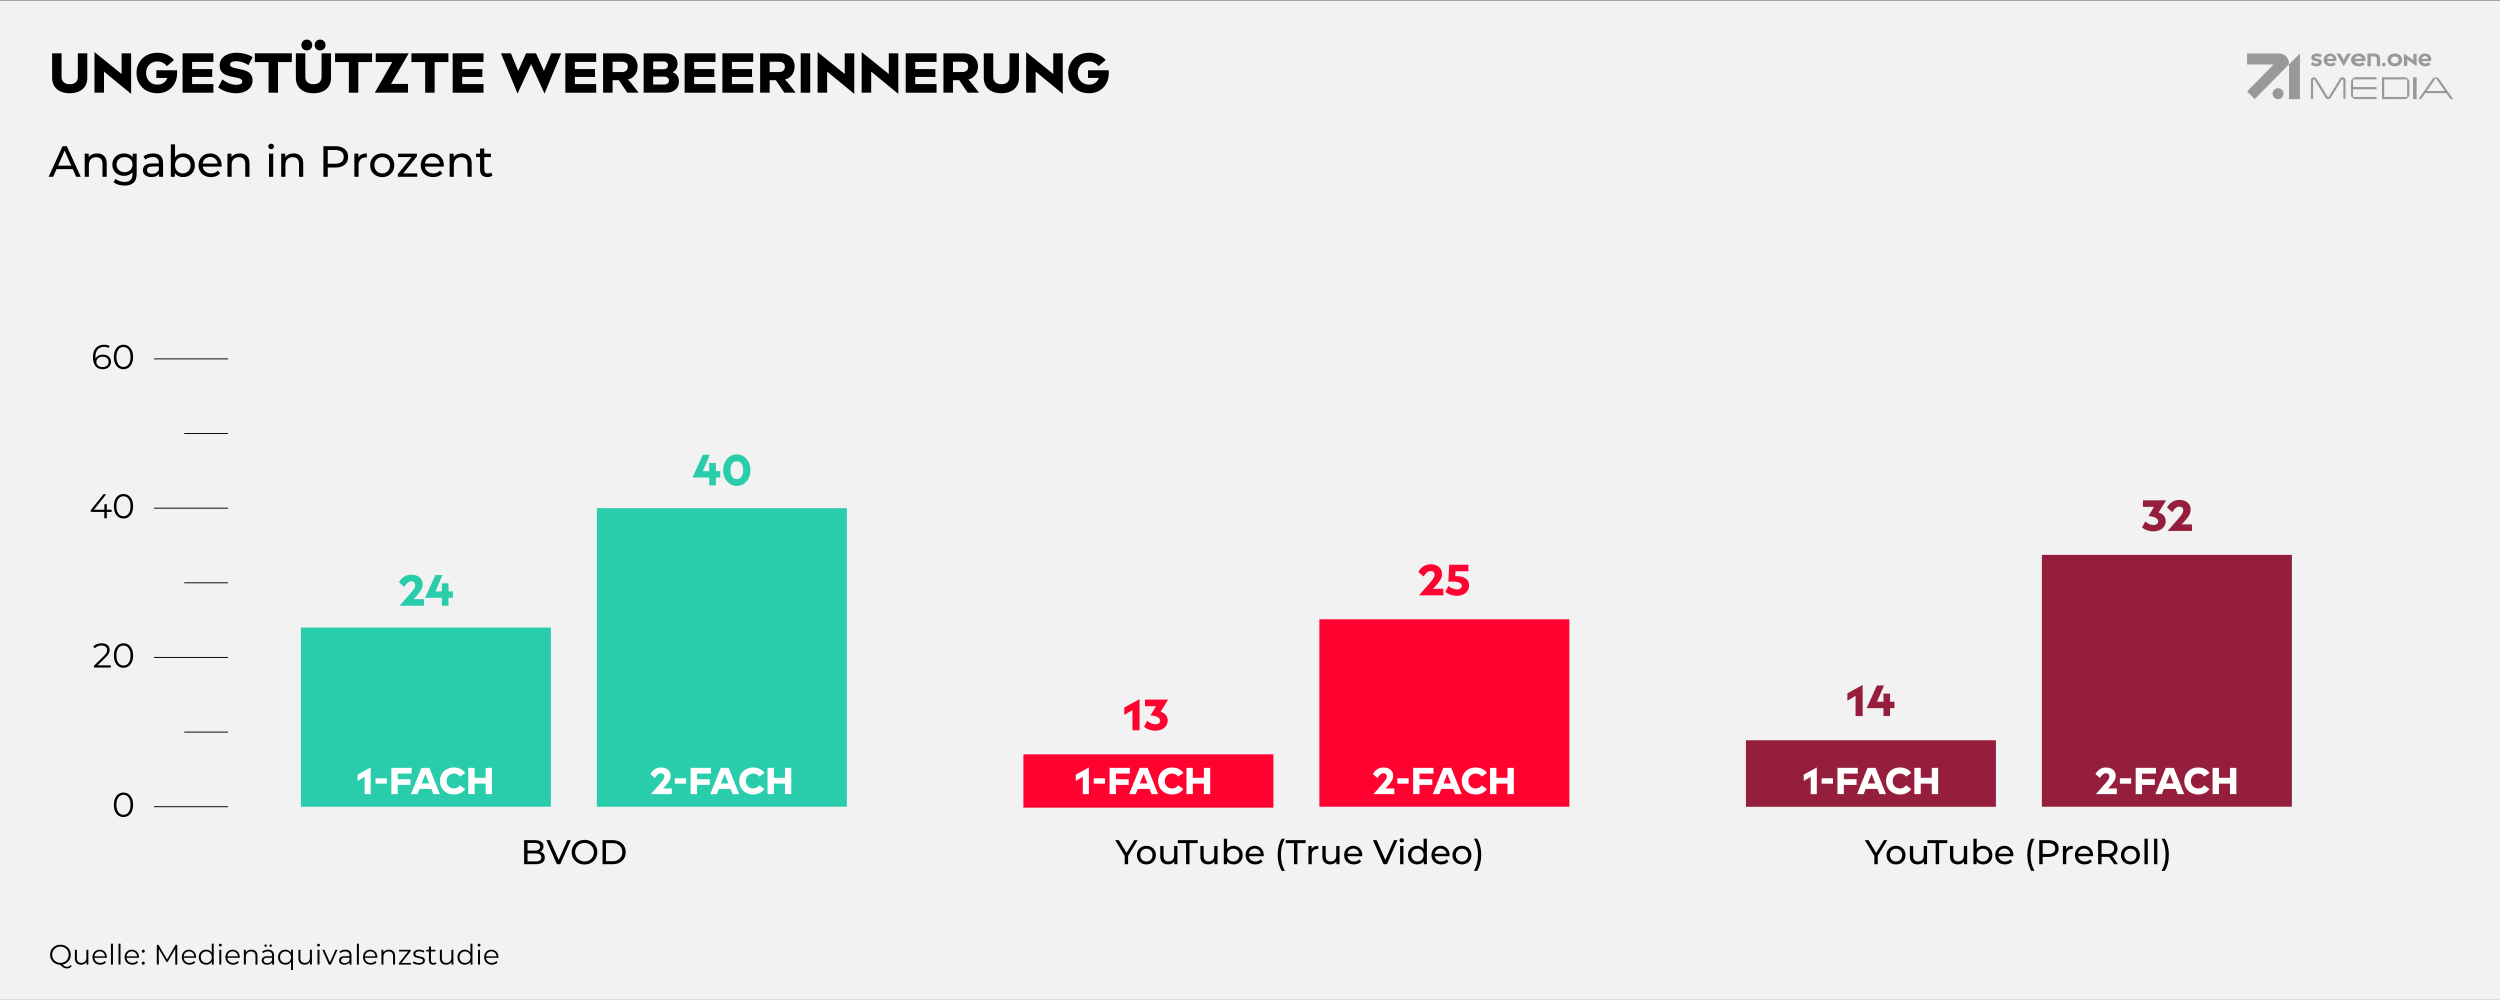 <?xml version="1.0" encoding="utf-8"?>
<!-- Generator: Adobe Illustrator 27.4.0, SVG Export Plug-In . SVG Version: 6.00 Build 0)  -->
<svg version="1.1" id="Ebene_1" xmlns="http://www.w3.org/2000/svg" xmlns:xlink="http://www.w3.org/1999/xlink" x="0px" y="0px"
	 viewBox="0 0 800 320" style="enable-background:new 0 0 800 320;" xml:space="preserve">
<rect x="0" y="0" width="800" height="320" fill="#333333" stroke="none"/>
<style type="text/css">
	.st0{fill:#F2F2F2;}
	.st1{fill-rule:evenodd;clip-rule:evenodd;fill:#999999;}
	.st2{fill:none;stroke:#000000;stroke-width:0.3;}
	.st3{fill:#29CCAB;}
	.st4{fill:#FFFFFF;}
	.st5{fill:#951E3D;}
	.st6{fill:#FF0230;}
</style>
<rect x="0" y="0.129" class="st0" width="800" height="319.838"/>
<g>
	<path d="M24.908,17.06h3.024v7.83c0,1.031-0.229,1.916-0.684,2.654c-0.457,0.738-1.107,1.305-1.953,1.701
		c-0.847,0.396-1.839,0.594-2.979,0.594c-1.14,0-2.133-0.195-2.979-0.584c-0.847-0.391-1.5-0.957-1.962-1.701
		c-0.463-0.744-0.693-1.633-0.693-2.664v-7.83h3.024v7.523c0,0.756,0.228,1.338,0.684,1.746s1.098,0.612,1.926,0.612
		s1.467-0.204,1.917-0.612s0.675-0.99,0.675-1.746V17.06z"/>
	<path d="M38.912,23.683V17.06h3.042v12.959h-0.035l-8.641-7.109v6.75h-3.042V16.7h0.036L38.912,23.683z"/>
	<path d="M56.679,23.36c0,1.248-0.265,2.364-0.792,3.348c-0.528,0.984-1.27,1.753-2.224,2.304c-0.954,0.553-2.049,0.828-3.285,0.828
		c-1.296,0-2.451-0.275-3.465-0.828c-1.014-0.551-1.806-1.319-2.376-2.304c-0.57-0.983-0.854-2.106-0.854-3.366
		c0-1.248,0.288-2.36,0.863-3.339c0.576-0.978,1.371-1.743,2.386-2.295c1.014-0.552,2.162-0.827,3.446-0.827
		c1.104,0,2.112,0.203,3.024,0.611s1.668,0.979,2.268,1.71l-2.285,1.979c-0.312-0.467-0.732-0.836-1.261-1.106
		s-1.109-0.405-1.746-0.405c-0.695,0-1.319,0.156-1.872,0.469c-0.552,0.312-0.983,0.75-1.296,1.313
		c-0.312,0.563-0.468,1.2-0.468,1.908c0,0.72,0.156,1.362,0.468,1.926c0.312,0.564,0.747,1.005,1.306,1.323
		c0.558,0.318,1.185,0.477,1.881,0.477c0.768,0,1.422-0.195,1.962-0.585s0.924-0.909,1.152-1.557h-3.475v-2.448h6.606
		C56.666,22.688,56.679,22.976,56.679,23.36z"/>
	<path d="M68.288,17.06v2.754h-6.822v2.304h6.444v2.502h-6.444v2.286h6.822v2.754h-9.864v-12.6H68.288z"/>
	<path d="M72.519,29.353c-1.021-0.323-1.921-0.779-2.7-1.367l1.35-2.592c0.685,0.576,1.422,1.011,2.214,1.305
		s1.549,0.441,2.269,0.441c0.588,0,1.047-0.094,1.377-0.279s0.495-0.447,0.495-0.783c0-0.288-0.111-0.52-0.333-0.693
		c-0.223-0.174-0.504-0.306-0.847-0.396c-0.342-0.091-0.812-0.188-1.412-0.297c-0.948-0.168-1.734-0.36-2.358-0.576
		s-1.161-0.579-1.611-1.089s-0.675-1.215-0.675-2.115c0-0.84,0.237-1.562,0.711-2.169s1.128-1.067,1.962-1.386
		s1.773-0.477,2.817-0.477c0.888,0,1.791,0.125,2.709,0.377s1.707,0.594,2.367,1.026l-1.351,2.574
		c-0.624-0.433-1.281-0.753-1.971-0.964c-0.69-0.209-1.354-0.314-1.989-0.314c-0.588,0-1.059,0.09-1.413,0.27
		c-0.354,0.181-0.53,0.433-0.53,0.756c0,0.289,0.113,0.52,0.342,0.693c0.228,0.174,0.513,0.31,0.854,0.405
		c0.343,0.097,0.819,0.204,1.432,0.324c0.96,0.18,1.742,0.375,2.349,0.585c0.605,0.21,1.131,0.564,1.575,1.062
		c0.443,0.498,0.666,1.185,0.666,2.061c0,0.828-0.229,1.551-0.685,2.169S79.052,29,78.26,29.336s-1.691,0.504-2.699,0.504
		C74.552,29.839,73.538,29.677,72.519,29.353z"/>
	<path d="M81.536,17.06H93.38v2.808h-4.41v9.792h-3.024v-9.792h-4.409V17.06z"/>
	<path d="M102.901,17.06h3.024v7.83c0,1.031-0.229,1.916-0.684,2.654c-0.457,0.738-1.107,1.305-1.953,1.701
		c-0.847,0.396-1.839,0.594-2.979,0.594c-1.14,0-2.133-0.195-2.979-0.584c-0.847-0.391-1.5-0.957-1.962-1.701
		c-0.463-0.744-0.693-1.633-0.693-2.664v-7.83H97.7v7.523c0,0.756,0.228,1.338,0.684,1.746s1.098,0.612,1.926,0.612
		s1.467-0.204,1.917-0.612s0.675-0.99,0.675-1.746V17.06z M96.943,15.646c-0.336-0.329-0.504-0.74-0.504-1.232
		s0.168-0.906,0.504-1.242s0.75-0.504,1.242-0.504s0.903,0.168,1.233,0.504s0.495,0.75,0.495,1.242s-0.165,0.903-0.495,1.232
		c-0.33,0.331-0.741,0.496-1.233,0.496S97.279,15.977,96.943,15.646z M101.191,15.646c-0.336-0.329-0.504-0.74-0.504-1.232
		s0.168-0.906,0.504-1.242s0.75-0.504,1.242-0.504s0.903,0.168,1.233,0.504s0.495,0.75,0.495,1.242s-0.165,0.903-0.495,1.232
		c-0.33,0.331-0.741,0.496-1.233,0.496S101.527,15.977,101.191,15.646z"/>
	<path d="M107.222,17.06h11.844v2.808h-4.41v9.792h-3.023v-9.792h-4.41V17.06z"/>
	<path d="M120.235,17.06h10.53v0.035l-5.634,9.756h5.436v2.809h-10.62v-0.036l5.58-9.756h-5.292V17.06z"/>
	<path d="M131.648,17.06h11.844v2.808h-4.41v9.792h-3.024v-9.792h-4.409V17.06z"/>
	<path d="M154.723,17.06v2.754h-6.821v2.304h6.443v2.502h-6.443v2.286h6.821v2.754h-9.863v-12.6H154.723z"/>
	<path d="M174.055,22.694l2.34-5.634h3.187l-5.311,12.834h-0.054l-4.284-9.379l-4.283,9.379h-0.055l-5.292-12.834h3.187l2.321,5.651
		l2.538-5.651h3.168L174.055,22.694z"/>
	<path d="M190.776,17.06v2.754h-6.821v2.304h6.443v2.502h-6.443v2.286h6.821v2.754h-9.863v-12.6H190.776z"/>
	<path d="M200.731,29.66l-2.7-3.996h-1.998v3.996h-3.042v-12.6h6.336c0.924,0,1.74,0.17,2.448,0.513
		c0.708,0.342,1.26,0.831,1.656,1.467c0.396,0.636,0.594,1.374,0.594,2.214c0,1.045-0.273,1.941-0.819,2.691
		s-1.305,1.257-2.276,1.521c0.384,0.359,0.672,0.66,0.864,0.899l2.573,3.294H200.731z M196.032,19.759v3.295h2.952
		c0.6,0,1.071-0.147,1.413-0.441s0.513-0.729,0.513-1.305c0-0.504-0.171-0.889-0.513-1.152s-0.813-0.396-1.413-0.396H196.032z"/>
	<path d="M216.715,24.206c0.359,0.504,0.54,1.116,0.54,1.836c0,1.116-0.372,1.998-1.116,2.646c-0.744,0.648-1.776,0.973-3.096,0.973
		h-7.074v-12.6h6.821c1.272,0,2.26,0.303,2.962,0.908c0.701,0.606,1.053,1.414,1.053,2.422c0,0.647-0.142,1.205-0.423,1.674
		c-0.282,0.468-0.669,0.816-1.161,1.044C215.857,23.336,216.355,23.702,216.715,24.206z M209.011,19.67v2.502h3.222
		c0.468,0,0.837-0.113,1.107-0.342c0.27-0.228,0.404-0.546,0.404-0.954c0-0.36-0.132-0.65-0.396-0.873
		c-0.265-0.222-0.618-0.333-1.062-0.333H209.011z M212.503,27.05c0.504,0,0.891-0.121,1.16-0.361
		c0.271-0.239,0.405-0.562,0.405-0.971c0-0.36-0.146-0.651-0.44-0.873c-0.295-0.223-0.682-0.334-1.161-0.334h-3.456v2.539H212.503z"
		/>
	<path d="M228.954,17.06v2.754h-6.822v2.304h6.444v2.502h-6.444v2.286h6.822v2.754h-9.864v-12.6H228.954z"/>
	<path d="M241.032,17.06v2.754h-6.822v2.304h6.443v2.502h-6.443v2.286h6.822v2.754h-9.863v-12.6H241.032z"/>
	<path d="M250.985,29.66l-2.7-3.996h-1.997v3.996h-3.042v-12.6h6.336c0.924,0,1.739,0.17,2.447,0.513
		c0.708,0.342,1.261,0.831,1.656,1.467c0.396,0.636,0.594,1.374,0.594,2.214c0,1.045-0.272,1.941-0.818,2.691
		c-0.547,0.75-1.306,1.257-2.277,1.521c0.384,0.359,0.672,0.66,0.864,0.899l2.574,3.294H250.985z M246.288,19.759v3.295h2.951
		c0.601,0,1.071-0.147,1.413-0.441s0.514-0.729,0.514-1.305c0-0.504-0.172-0.889-0.514-1.152s-0.812-0.396-1.413-0.396H246.288z"/>
	<path d="M259.267,29.66h-3.042v-12.6h3.042V29.66z"/>
	<path d="M270.318,23.683V17.06h3.042v12.959h-0.036l-8.64-7.109v6.75h-3.042V16.7h0.035L270.318,23.683z"/>
	<path d="M284.412,23.683V17.06h3.042v12.959h-0.036l-8.64-7.109v6.75h-3.042V16.7h0.035L284.412,23.683z"/>
	<path d="M299.693,17.06v2.754h-6.821v2.304h6.443v2.502h-6.443v2.286h6.821v2.754h-9.863v-12.6H299.693z"/>
	<path d="M309.648,29.66l-2.7-3.996h-1.997v3.996h-3.042v-12.6h6.336c0.924,0,1.739,0.17,2.447,0.513
		c0.708,0.342,1.261,0.831,1.656,1.467c0.396,0.636,0.594,1.374,0.594,2.214c0,1.045-0.272,1.941-0.818,2.691
		c-0.547,0.75-1.306,1.257-2.277,1.521c0.384,0.359,0.672,0.66,0.864,0.899l2.574,3.294H309.648z M304.95,19.759v3.295h2.951
		c0.601,0,1.071-0.147,1.413-0.441s0.514-0.729,0.514-1.305c0-0.504-0.172-0.889-0.514-1.152s-0.812-0.396-1.413-0.396H304.95z"/>
	<path d="M323.039,17.06h3.024v7.83c0,1.031-0.229,1.916-0.685,2.654s-1.106,1.305-1.953,1.701
		c-0.846,0.396-1.839,0.594-2.979,0.594c-1.141,0-2.133-0.195-2.979-0.584c-0.847-0.391-1.501-0.957-1.963-1.701
		s-0.692-1.633-0.692-2.664v-7.83h3.023v7.523c0,0.756,0.229,1.338,0.685,1.746s1.098,0.612,1.926,0.612s1.467-0.204,1.917-0.612
		s0.675-0.99,0.675-1.746V17.06z"/>
	<path d="M337.043,23.683V17.06h3.042v12.959h-0.036l-8.64-7.109v6.75h-3.042V16.7h0.035L337.043,23.683z"/>
	<path d="M354.809,23.36c0,1.248-0.265,2.364-0.792,3.348c-0.528,0.984-1.27,1.753-2.223,2.304c-0.954,0.553-2.05,0.828-3.285,0.828
		c-1.296,0-2.451-0.275-3.465-0.828c-1.015-0.551-1.807-1.319-2.377-2.304c-0.569-0.983-0.854-2.106-0.854-3.366
		c0-1.248,0.288-2.36,0.864-3.339c0.576-0.978,1.37-1.743,2.385-2.295c1.014-0.552,2.163-0.827,3.447-0.827
		c1.104,0,2.111,0.203,3.023,0.611s1.668,0.979,2.269,1.71l-2.286,1.979c-0.312-0.467-0.732-0.836-1.26-1.106
		c-0.528-0.271-1.11-0.405-1.746-0.405c-0.696,0-1.32,0.156-1.872,0.469c-0.553,0.312-0.984,0.75-1.296,1.313
		c-0.312,0.563-0.469,1.2-0.469,1.908c0,0.72,0.156,1.362,0.469,1.926c0.312,0.564,0.747,1.005,1.305,1.323s1.185,0.477,1.881,0.477
		c0.768,0,1.422-0.195,1.962-0.585s0.924-0.909,1.152-1.557h-3.475v-2.448h6.606C354.796,22.688,354.809,22.976,354.809,23.36z"/>
</g>
<g>
	<path d="M23.294,54.133h-5.208l-1.078,2.45h-1.441l4.438-9.8h1.387l4.451,9.8h-1.47L23.294,54.133z M22.805,53.013l-2.115-4.802
		l-2.113,4.802H22.805z"/>
	<path d="M33.311,49.913c0.556,0.546,0.834,1.347,0.834,2.401v4.27h-1.344v-4.116c0-0.718-0.174-1.26-0.519-1.624
		c-0.346-0.363-0.841-0.546-1.483-0.546c-0.729,0-1.303,0.212-1.723,0.638c-0.42,0.424-0.63,1.033-0.63,1.826v3.822h-1.345v-7.42
		h1.289v1.12c0.27-0.383,0.637-0.677,1.099-0.882s0.987-0.309,1.575-0.309C32.007,49.093,32.756,49.367,33.311,49.913z"/>
	<path d="M43.734,49.164v6.412c0,1.297-0.322,2.256-0.967,2.877c-0.644,0.621-1.605,0.931-2.884,0.931
		c-0.7,0-1.367-0.096-2.002-0.286c-0.635-0.191-1.147-0.465-1.54-0.82l0.645-1.035c0.345,0.299,0.771,0.534,1.28,0.707
		c0.509,0.172,1.034,0.259,1.575,0.259c0.868,0,1.51-0.206,1.925-0.616s0.623-1.035,0.623-1.876v-0.588
		c-0.317,0.383-0.707,0.67-1.169,0.86c-0.462,0.191-0.964,0.287-1.505,0.287c-0.71,0-1.351-0.15-1.925-0.455
		c-0.574-0.303-1.024-0.728-1.352-1.273c-0.326-0.546-0.49-1.169-0.49-1.869c0-0.699,0.164-1.322,0.49-1.869
		c0.327-0.545,0.777-0.968,1.352-1.267s1.215-0.448,1.925-0.448c0.56,0,1.08,0.104,1.562,0.309c0.48,0.205,0.875,0.508,1.183,0.91
		v-1.148H43.734z M41.179,54.792c0.388-0.205,0.69-0.492,0.91-0.86c0.22-0.369,0.329-0.787,0.329-1.254
		c0-0.719-0.238-1.299-0.715-1.742c-0.475-0.443-1.087-0.666-1.834-0.666c-0.756,0-1.371,0.223-1.848,0.666
		c-0.476,0.443-0.714,1.023-0.714,1.742c0,0.467,0.11,0.885,0.329,1.254c0.219,0.368,0.522,0.655,0.91,0.86
		c0.387,0.206,0.828,0.308,1.322,0.308C40.356,55.099,40.791,54.998,41.179,54.792z"/>
	<path d="M51.358,49.849c0.545,0.504,0.818,1.256,0.818,2.254v4.48h-1.273v-0.98c-0.225,0.346-0.544,0.609-0.959,0.791
		c-0.416,0.183-0.908,0.273-1.478,0.273c-0.831,0-1.495-0.201-1.995-0.602c-0.499-0.401-0.748-0.93-0.748-1.582
		c0-0.654,0.237-1.179,0.713-1.575c0.477-0.397,1.232-0.595,2.269-0.595h2.128v-0.267c0-0.579-0.168-1.022-0.504-1.33
		s-0.831-0.462-1.484-0.462c-0.438,0-0.867,0.072-1.287,0.217c-0.421,0.145-0.775,0.339-1.064,0.582l-0.561-1.009
		c0.383-0.308,0.84-0.544,1.373-0.707c0.531-0.163,1.096-0.245,1.693-0.245C50.024,49.093,50.811,49.345,51.358,49.849z
		 M50.02,55.289c0.373-0.229,0.645-0.553,0.812-0.973v-1.037H48.76c-1.139,0-1.708,0.383-1.708,1.148
		c0,0.373,0.146,0.668,0.435,0.883s0.69,0.321,1.203,0.321C49.203,55.631,49.647,55.517,50.02,55.289z"/>
	<path d="M60.533,49.57c0.569,0.316,1.016,0.76,1.338,1.33c0.321,0.568,0.482,1.227,0.482,1.974s-0.161,1.407-0.482,1.981
		c-0.322,0.574-0.769,1.02-1.338,1.336c-0.568,0.318-1.213,0.477-1.932,0.477c-0.551,0-1.055-0.107-1.512-0.322
		s-0.836-0.527-1.135-0.938v1.176h-1.287V46.195h1.344v4.089c0.299-0.392,0.672-0.688,1.119-0.89c0.449-0.2,0.938-0.301,1.471-0.301
		C59.32,49.093,59.965,49.253,60.533,49.57z M59.771,55.163c0.378-0.22,0.677-0.527,0.896-0.925c0.22-0.396,0.33-0.852,0.33-1.364
		s-0.11-0.968-0.33-1.365c-0.219-0.396-0.518-0.702-0.896-0.917s-0.806-0.322-1.28-0.322c-0.467,0-0.893,0.107-1.275,0.322
		s-0.681,0.521-0.896,0.917c-0.214,0.397-0.321,0.853-0.321,1.365s0.107,0.968,0.321,1.364c0.215,0.397,0.513,0.705,0.896,0.925
		s0.809,0.329,1.275,0.329C58.965,55.492,59.393,55.382,59.771,55.163z"/>
	<path d="M70.894,53.322h-6.021c0.084,0.653,0.371,1.178,0.861,1.574c0.49,0.397,1.1,0.596,1.827,0.596
		c0.887,0,1.601-0.299,2.142-0.896l0.742,0.868c-0.336,0.392-0.754,0.69-1.253,0.896c-0.499,0.206-1.058,0.309-1.673,0.309
		c-0.784,0-1.479-0.161-2.086-0.482c-0.607-0.322-1.076-0.773-1.407-1.352c-0.331-0.578-0.497-1.232-0.497-1.96
		c0-0.719,0.161-1.367,0.482-1.946c0.322-0.578,0.766-1.029,1.33-1.351c0.565-0.322,1.202-0.483,1.912-0.483
		c0.709,0,1.342,0.161,1.896,0.483c0.555,0.321,0.989,0.772,1.303,1.351c0.312,0.579,0.469,1.242,0.469,1.988
		C70.922,53.018,70.912,53.154,70.894,53.322z M65.637,50.816c-0.434,0.392-0.688,0.904-0.764,1.539h4.76
		c-0.074-0.625-0.328-1.136-0.762-1.533c-0.435-0.396-0.974-0.594-1.617-0.594C66.609,50.228,66.07,50.423,65.637,50.816z"/>
	<path d="M78.992,49.913c0.556,0.546,0.834,1.347,0.834,2.401v4.27h-1.344v-4.116c0-0.718-0.174-1.26-0.519-1.624
		c-0.346-0.363-0.841-0.546-1.483-0.546c-0.729,0-1.303,0.212-1.723,0.638c-0.42,0.424-0.63,1.033-0.63,1.826v3.822h-1.345v-7.42
		h1.289v1.12c0.27-0.383,0.637-0.677,1.099-0.882s0.987-0.309,1.575-0.309C77.689,49.093,78.438,49.367,78.992,49.913z"/>
	<path d="M86.105,47.484c-0.173-0.168-0.259-0.373-0.259-0.616s0.086-0.45,0.259-0.623s0.39-0.259,0.651-0.259
		c0.261,0,0.479,0.082,0.65,0.244c0.173,0.164,0.26,0.367,0.26,0.609c0,0.252-0.087,0.465-0.26,0.637
		c-0.172,0.174-0.39,0.26-0.65,0.26C86.494,47.736,86.277,47.652,86.105,47.484z M86.084,49.164h1.344v7.42h-1.344V49.164z"/>
	<path d="M96.198,49.913c0.556,0.546,0.833,1.347,0.833,2.401v4.27h-1.344v-4.116c0-0.718-0.173-1.26-0.518-1.624
		c-0.346-0.363-0.841-0.546-1.484-0.546c-0.729,0-1.303,0.212-1.723,0.638c-0.42,0.424-0.629,1.033-0.629,1.826v3.822h-1.345v-7.42
		h1.288v1.12c0.271-0.383,0.637-0.677,1.1-0.882c0.461-0.205,0.986-0.309,1.574-0.309C94.895,49.093,95.643,49.367,96.198,49.913z"
		/>
	<path d="M110.303,47.693c0.729,0.607,1.092,1.442,1.092,2.507c0,1.063-0.363,1.899-1.092,2.506c-0.728,0.606-1.727,0.91-2.996,0.91
		h-2.422v2.968h-1.399v-9.8h3.821C108.576,46.784,109.575,47.088,110.303,47.693z M109.295,51.831c0.467-0.378,0.7-0.922,0.7-1.631
		c0-0.71-0.233-1.253-0.7-1.632c-0.467-0.377-1.143-0.566-2.029-0.566h-2.381v4.396h2.381
		C108.152,52.398,108.828,52.209,109.295,51.831z"/>
	<path d="M115.721,49.429c0.457-0.224,1.013-0.336,1.666-0.336v1.303c-0.074-0.01-0.178-0.015-0.308-0.015
		c-0.728,0-1.3,0.218-1.715,0.651s-0.623,1.053-0.623,1.855v3.695h-1.345v-7.42h1.289v1.246
		C114.918,49.98,115.264,49.654,115.721,49.429z"/>
	<path d="M120.326,56.177c-0.588-0.326-1.047-0.777-1.379-1.351c-0.331-0.574-0.496-1.226-0.496-1.953s0.165-1.379,0.496-1.953
		c0.332-0.573,0.791-1.022,1.379-1.344c0.588-0.322,1.251-0.483,1.988-0.483s1.398,0.161,1.981,0.483
		c0.583,0.321,1.04,0.771,1.372,1.344c0.331,0.574,0.496,1.226,0.496,1.953s-0.165,1.379-0.496,1.953
		c-0.332,0.573-0.789,1.024-1.372,1.351c-0.583,0.327-1.244,0.49-1.981,0.49S120.914,56.505,120.326,56.177z M123.596,55.163
		c0.378-0.22,0.674-0.527,0.889-0.925c0.215-0.396,0.322-0.852,0.322-1.364s-0.107-0.968-0.322-1.365
		c-0.215-0.396-0.511-0.702-0.889-0.917s-0.805-0.322-1.281-0.322c-0.476,0-0.902,0.107-1.281,0.322
		c-0.377,0.215-0.676,0.521-0.896,0.917c-0.22,0.397-0.329,0.853-0.329,1.365s0.109,0.968,0.329,1.364
		c0.22,0.397,0.519,0.705,0.896,0.925c0.379,0.22,0.806,0.329,1.281,0.329C122.791,55.492,123.218,55.382,123.596,55.163z"/>
	<path d="M133.529,55.478v1.105h-6.217v-0.868l4.383-5.446h-4.299v-1.105h6.021v0.882l-4.382,5.433H133.529z"/>
	<path d="M141.999,53.322h-6.021c0.084,0.653,0.371,1.178,0.861,1.574c0.49,0.397,1.1,0.596,1.827,0.596
		c0.887,0,1.601-0.299,2.142-0.896l0.742,0.868c-0.336,0.392-0.754,0.69-1.253,0.896c-0.499,0.206-1.058,0.309-1.673,0.309
		c-0.784,0-1.479-0.161-2.086-0.482c-0.607-0.322-1.076-0.773-1.407-1.352s-0.497-1.232-0.497-1.96c0-0.719,0.161-1.367,0.482-1.946
		c0.322-0.578,0.766-1.029,1.33-1.351c0.565-0.322,1.202-0.483,1.912-0.483c0.709,0,1.342,0.161,1.896,0.483
		c0.555,0.321,0.989,0.772,1.303,1.351c0.312,0.579,0.469,1.242,0.469,1.988C142.027,53.018,142.018,53.154,141.999,53.322z
		 M136.742,50.816c-0.434,0.392-0.688,0.904-0.764,1.539h4.76c-0.074-0.625-0.328-1.136-0.762-1.533
		c-0.435-0.396-0.974-0.594-1.617-0.594C137.715,50.228,137.176,50.423,136.742,50.816z"/>
	<path d="M150.098,49.913c0.555,0.546,0.833,1.347,0.833,2.401v4.27h-1.344v-4.116c0-0.718-0.173-1.26-0.519-1.624
		c-0.346-0.363-0.84-0.546-1.483-0.546c-0.728,0-1.302,0.212-1.722,0.638c-0.42,0.424-0.631,1.033-0.631,1.826v3.822h-1.344v-7.42
		h1.288v1.12c0.271-0.383,0.638-0.677,1.099-0.882c0.463-0.205,0.987-0.309,1.575-0.309
		C148.793,49.093,149.543,49.367,150.098,49.913z"/>
	<path d="M157.595,56.15c-0.196,0.168-0.438,0.296-0.728,0.385c-0.289,0.088-0.588,0.133-0.896,0.133
		c-0.746,0-1.325-0.201-1.736-0.602c-0.41-0.401-0.615-0.976-0.615-1.723v-4.074h-1.26v-1.105h1.26V47.54h1.344v1.624h2.128v1.105
		h-2.128v4.019c0,0.401,0.1,0.71,0.301,0.924c0.201,0.215,0.488,0.322,0.861,0.322c0.41,0,0.761-0.116,1.05-0.351L157.595,56.15z"/>
</g>
<g>
	<g>
		<g>
			<circle class="st1" cx="728.979" cy="29.968" r="1.751"/>
			<polygon class="st1" points="732.48,31.718 735.982,31.718 735.982,17.129 732.48,20.609 			"/>
			<path class="st1" d="M732.48,20.454c0-1.801-1.238-3.325-3.014-3.325h-10.407v3.491h8.507l-8.504,8.645l2.436,2.452
				l10.983-11.126L732.48,20.454z"/>
			<path class="st1" d="M741.334,20.363c-0.434,0-0.971-0.17-1.422-0.55l-0.429,0.817c0.502,0.374,1.193,0.584,1.822,0.584
				c0.954,0,1.668-0.494,1.668-1.293c0-1.509-2.29-0.902-2.29-1.617c0-0.21,0.251-0.324,0.617-0.324c0.377,0,0.84,0.114,1.257,0.403
				l0.429-0.811c-0.423-0.272-1.051-0.442-1.61-0.442c-0.988,0-1.742,0.454-1.742,1.271c0,1.543,2.296,0.919,2.296,1.628
				C741.928,20.239,741.705,20.363,741.334,20.363z"/>
			<path class="st1" d="M745.672,17.946c0.516,0,0.893,0.295,0.962,0.862h-2.011C744.739,18.287,745.11,17.946,745.672,17.946z
				 M745.753,21.214c0.754,0,1.35-0.261,1.687-0.681l-0.678-0.664c-0.226,0.284-0.545,0.46-0.985,0.46
				c-0.55,0-0.985-0.312-1.13-0.789h2.961c0.255-1.424-0.597-2.411-1.942-2.411c-1.229,0-2.098,0.874-2.098,2.048
				C743.568,20.375,744.501,21.214,745.753,21.214z"/>
			<polygon class="st1" points="749.999,21.214 752.321,17.129 751.108,17.129 749.987,19.169 748.866,17.129 747.653,17.129 
				749.987,21.214 			"/>
			<path class="st1" d="M754.726,17.946c0.589,0,1.02,0.295,1.1,0.862h-2.299C753.66,18.287,754.083,17.946,754.726,17.946z
				 M754.819,21.214c0.861,0,1.543-0.261,1.928-0.681l-0.775-0.664c-0.258,0.284-0.623,0.46-1.126,0.46
				c-0.629,0-1.126-0.312-1.292-0.789h3.385c0.292-1.424-0.682-2.411-2.219-2.411c-1.404,0-2.398,0.874-2.398,2.048
				C752.322,20.375,753.388,21.214,754.819,21.214z"/>
			<path class="st1" d="M759.609,17.129h-2.036v4.085h1.072V18.04h0.989c0.666,0,0.958,0.268,0.958,0.898v2.276h1.066v-2.252
				C761.658,17.724,760.992,17.129,759.609,17.129z"/>
			<path class="st1" d="M762.825,21.214c0.335,0,0.584-0.244,0.584-0.581c0-0.337-0.249-0.587-0.584-0.587
				c-0.33,0-0.584,0.25-0.584,0.587C762.241,20.97,762.496,21.214,762.825,21.214z"/>
			<path class="st1" d="M766.326,18.043c0.72,0,1.239,0.46,1.239,1.129c0,0.669-0.519,1.129-1.239,1.129
				c-0.72,0-1.233-0.46-1.233-1.129C765.094,18.503,765.607,18.043,766.326,18.043z M766.32,21.214c1.364,0,2.341-0.839,2.341-2.037
				c0-1.203-0.976-2.048-2.341-2.048c-1.352,0-2.328,0.845-2.328,2.048C763.992,20.375,764.968,21.214,766.32,21.214z"/>
			<polygon class="st1" points="772.268,19.271 769.256,17.129 769.244,17.129 769.244,21.104 770.305,21.104 770.305,19.034 
				773.316,21.214 773.329,21.214 773.329,17.24 772.268,17.24 			"/>
			<path class="st1" d="M776.017,17.946c0.516,0,0.893,0.295,0.962,0.862h-2.011C775.084,18.287,775.455,17.946,776.017,17.946z
				 M776.098,21.214c0.754,0,1.35-0.261,1.687-0.681l-0.678-0.664c-0.226,0.284-0.545,0.46-0.985,0.46
				c-0.55,0-0.985-0.312-1.13-0.789h2.961c0.255-1.424-0.597-2.411-1.942-2.411c-1.229,0-2.098,0.874-2.098,2.048
				C773.913,20.375,774.846,21.214,776.098,21.214z"/>
			<path class="st1" d="M749.609,24.716c-0.346,0-0.663,0.173-0.828,0.451l-3.534,5.75c-0.045,0.076-0.135,0.125-0.227,0.125
				c-0.089,0-0.168-0.045-0.215-0.125l-3.534-5.75c-0.18-0.282-0.49-0.45-0.827-0.45c-0.53,0-0.961,0.416-0.961,0.927v6.002h0.703
				v-6.003c0-0.135,0.118-0.25,0.258-0.25c0.111,0,0.185,0.069,0.227,0.125l3.522,5.75c0.181,0.282,0.491,0.45,0.827,0.45
				c0.346,0,0.663-0.173,0.828-0.451l3.535-5.75c0.044-0.076,0.133-0.125,0.226-0.125c0.14,0,0.259,0.114,0.259,0.25v6.002h0.703
				v-6.003C750.57,25.131,750.139,24.716,749.609,24.716z"/>
			<path class="st1" d="M752.321,26.338v3.757c0,0.895,0.691,1.623,1.541,1.623h6.629v-0.692h-7.512v-2.464h7.513v-0.692h-7.513
				v-2.463h7.513v-0.692h-6.629C753.012,24.715,752.321,25.443,752.321,26.338z"/>
			<path class="st1" d="M770.291,25.408v5.619h-7.346v-5.619H770.291z M769.344,24.716h-7.102v7.003h7.102
				c0.91,0,1.651-0.728,1.651-1.623v-3.757C770.995,25.444,770.254,24.716,769.344,24.716z"/>
			<rect x="772.162" y="24.716" class="st1" width="1.167" height="7.003"/>
			<path class="st1" d="M782.344,29.125h-5.775l2.887-4.149L782.344,29.125z M780.49,25.256c-0.234-0.338-0.62-0.54-1.034-0.54
				s-0.799,0.202-1.033,0.54l-4.511,6.463h0.842l1.336-1.908h6.732l1.323,1.888l0.013,0.02H785L780.49,25.256z"/>
		</g>
	</g>
</g>
<line class="st2" x1="72.973" y1="258.151" x2="49.263" y2="258.151"/>
<line class="st2" x1="72.973" y1="114.843" x2="49.263" y2="114.843"/>
<line class="st2" x1="72.973" y1="162.612" x2="49.263" y2="162.612"/>
<line class="st2" x1="72.973" y1="210.381" x2="49.263" y2="210.381"/>
<line class="st2" x1="72.973" y1="138.727" x2="58.963" y2="138.727"/>
<line class="st2" x1="72.973" y1="186.497" x2="58.963" y2="186.497"/>
<line class="st2" x1="72.973" y1="234.266" x2="58.963" y2="234.266"/>
<g>
	<path d="M34.278,113.756c0.393,0.191,0.699,0.461,0.919,0.809c0.22,0.35,0.33,0.754,0.33,1.217c0,0.469-0.114,0.883-0.341,1.242
		c-0.228,0.359-0.541,0.637-0.94,0.83c-0.4,0.195-0.85,0.292-1.348,0.292c-1.02,0-1.801-0.335-2.343-1.007
		c-0.543-0.67-0.814-1.618-0.814-2.844c0-0.857,0.146-1.584,0.44-2.178c0.293-0.594,0.703-1.043,1.231-1.348
		c0.528-0.304,1.145-0.456,1.848-0.456c0.763,0,1.372,0.14,1.826,0.418l-0.318,0.638c-0.367-0.242-0.866-0.363-1.496-0.363
		c-0.851,0-1.519,0.27-2.002,0.809c-0.484,0.539-0.727,1.322-0.727,2.35c0,0.184,0.012,0.393,0.033,0.627
		c0.19-0.418,0.495-0.743,0.913-0.975c0.418-0.23,0.898-0.346,1.441-0.346C33.438,113.47,33.887,113.566,34.278,113.756z
		 M34.224,117.017c0.349-0.304,0.522-0.709,0.522-1.215s-0.174-0.909-0.522-1.21s-0.819-0.451-1.413-0.451
		c-0.389,0-0.731,0.073-1.029,0.22c-0.297,0.146-0.529,0.349-0.698,0.605c-0.169,0.256-0.253,0.543-0.253,0.857
		c0,0.294,0.079,0.564,0.236,0.814c0.158,0.25,0.391,0.451,0.699,0.605c0.308,0.153,0.674,0.23,1.1,0.23
		C33.423,117.474,33.875,117.322,34.224,117.017z"/>
	<path d="M37.919,117.672c-0.465-0.314-0.828-0.768-1.089-1.357c-0.26-0.591-0.391-1.285-0.391-2.085s0.131-1.494,0.391-2.085
		c0.261-0.59,0.624-1.043,1.089-1.357c0.466-0.316,0.996-0.474,1.59-0.474s1.124,0.157,1.59,0.474
		c0.466,0.314,0.83,0.768,1.095,1.357c0.264,0.591,0.396,1.285,0.396,2.085s-0.132,1.494-0.396,2.085
		c-0.265,0.59-0.629,1.043-1.095,1.357c-0.466,0.316-0.996,0.474-1.59,0.474S38.385,117.988,37.919,117.672z M40.691,117.045
		c0.341-0.248,0.606-0.611,0.798-1.088c0.19-0.477,0.286-1.053,0.286-1.728s-0.096-1.25-0.286-1.728
		c-0.191-0.477-0.457-0.839-0.798-1.088c-0.341-0.25-0.735-0.375-1.183-0.375s-0.842,0.125-1.183,0.375
		c-0.341,0.249-0.606,0.611-0.797,1.088c-0.191,0.478-0.286,1.053-0.286,1.728s0.095,1.251,0.286,1.728
		c0.19,0.477,0.456,0.84,0.797,1.088c0.341,0.25,0.735,0.375,1.183,0.375S40.351,117.295,40.691,117.045z"/>
</g>
<g>
	<path d="M35.715,163.825h-1.54v2.024h-0.792v-2.024h-4.346v-0.572l4.081-5.104h0.88l-3.938,4.973h3.344v-1.781h0.771v1.781h1.54
		V163.825z"/>
	<path d="M37.92,165.441c-0.466-0.314-0.829-0.768-1.089-1.357c-0.261-0.591-0.391-1.285-0.391-2.085s0.13-1.494,0.391-2.085
		c0.26-0.59,0.623-1.043,1.089-1.357c0.466-0.316,0.995-0.474,1.59-0.474c0.594,0,1.123,0.157,1.589,0.474
		c0.466,0.314,0.831,0.768,1.095,1.357c0.264,0.591,0.396,1.285,0.396,2.085s-0.133,1.494-0.396,2.085
		c-0.264,0.59-0.629,1.043-1.095,1.357c-0.466,0.316-0.995,0.474-1.589,0.474C38.915,165.915,38.386,165.757,37.92,165.441z
		 M40.692,164.814c0.341-0.248,0.606-0.611,0.797-1.088s0.286-1.053,0.286-1.728s-0.096-1.25-0.286-1.728
		c-0.19-0.477-0.456-0.839-0.797-1.088c-0.342-0.25-0.735-0.375-1.183-0.375s-0.842,0.125-1.183,0.375
		c-0.341,0.249-0.607,0.611-0.798,1.088c-0.19,0.478-0.286,1.053-0.286,1.728s0.096,1.251,0.286,1.728s0.457,0.84,0.798,1.088
		c0.341,0.25,0.735,0.375,1.183,0.375S40.351,165.064,40.692,164.814z"/>
</g>
<g>
	<path d="M35.45,212.914v0.705h-5.4v-0.562l3.2-3.135c0.403-0.396,0.677-0.739,0.82-1.028c0.143-0.29,0.214-0.582,0.214-0.875
		c0-0.455-0.155-0.809-0.468-1.062c-0.312-0.253-0.757-0.38-1.336-0.38c-0.902,0-1.603,0.287-2.102,0.858l-0.561-0.483
		c0.301-0.353,0.684-0.623,1.149-0.814c0.466-0.19,0.992-0.286,1.578-0.286c0.785,0,1.406,0.186,1.865,0.556
		c0.458,0.37,0.688,0.879,0.688,1.523c0,0.396-0.088,0.777-0.265,1.145c-0.176,0.366-0.51,0.788-1.001,1.265l-2.617,2.573H35.45z"/>
	<path d="M37.92,213.211c-0.466-0.314-0.829-0.768-1.089-1.357c-0.261-0.591-0.391-1.285-0.391-2.085s0.13-1.494,0.391-2.085
		c0.26-0.59,0.623-1.043,1.089-1.357c0.466-0.316,0.995-0.474,1.59-0.474c0.594,0,1.123,0.157,1.589,0.474
		c0.466,0.314,0.831,0.768,1.095,1.357c0.264,0.591,0.396,1.285,0.396,2.085s-0.133,1.494-0.396,2.085
		c-0.264,0.59-0.629,1.043-1.095,1.357c-0.466,0.316-0.995,0.474-1.589,0.474C38.915,213.684,38.386,213.527,37.92,213.211z
		 M40.692,212.584c0.341-0.248,0.606-0.611,0.797-1.088s0.286-1.053,0.286-1.728s-0.096-1.25-0.286-1.728
		c-0.19-0.477-0.456-0.839-0.797-1.088c-0.342-0.25-0.735-0.375-1.183-0.375s-0.842,0.125-1.183,0.375
		c-0.341,0.249-0.607,0.611-0.798,1.088c-0.19,0.478-0.286,1.053-0.286,1.728s0.096,1.251,0.286,1.728s0.457,0.84,0.798,1.088
		c0.341,0.25,0.735,0.375,1.183,0.375S40.351,212.834,40.692,212.584z"/>
</g>
<g>
	<path d="M37.92,260.98c-0.466-0.315-0.829-0.769-1.089-1.358c-0.261-0.591-0.391-1.285-0.391-2.085c0-0.799,0.13-1.494,0.391-2.084
		c0.26-0.591,0.623-1.043,1.089-1.358s0.995-0.474,1.59-0.474c0.594,0,1.123,0.158,1.589,0.474s0.831,0.768,1.095,1.358
		c0.264,0.59,0.396,1.285,0.396,2.084c0,0.8-0.133,1.494-0.396,2.085c-0.264,0.59-0.629,1.043-1.095,1.358s-0.995,0.473-1.589,0.473
		C38.915,261.453,38.386,261.296,37.92,260.98z M40.692,260.353c0.341-0.249,0.606-0.612,0.797-1.089s0.286-1.053,0.286-1.728
		c0-0.674-0.096-1.25-0.286-1.727c-0.19-0.477-0.456-0.84-0.797-1.089c-0.342-0.249-0.735-0.374-1.183-0.374
		s-0.842,0.125-1.183,0.374s-0.607,0.612-0.798,1.089c-0.19,0.477-0.286,1.053-0.286,1.727c0,0.675,0.096,1.251,0.286,1.728
		s0.457,0.84,0.798,1.089s0.735,0.374,1.183,0.374S40.351,260.602,40.692,260.353z"/>
</g>
<g>
	<g>
		<g>
			<path d="M173.951,273.23c0.257,0.326,0.385,0.738,0.385,1.236c0,0.668-0.25,1.182-0.753,1.541s-1.233,0.539-2.194,0.539h-3.674
				v-7.701h3.453c0.881,0,1.561,0.176,2.041,0.529c0.48,0.352,0.721,0.84,0.721,1.463c0,0.402-0.094,0.752-0.281,1.045
				c-0.187,0.293-0.438,0.516-0.753,0.67C173.343,272.677,173.695,272.904,173.951,273.23z M168.815,269.738v2.463h2.255
				c0.565,0,0.999-0.104,1.304-0.312s0.457-0.516,0.457-0.92c0-0.402-0.152-0.709-0.457-0.918s-0.738-0.312-1.304-0.312H168.815z
				 M172.752,275.347c0.316-0.205,0.474-0.527,0.474-0.969c0-0.857-0.627-1.287-1.881-1.287h-2.53v2.564h2.53
				C171.968,275.656,172.438,275.552,172.752,275.347z"/>
			<path d="M182.674,268.845l-3.377,7.701h-1.088l-3.389-7.701h1.188l2.773,6.326l2.793-6.326H182.674z"/>
			<path d="M184.951,276.123c-0.623-0.342-1.113-0.812-1.469-1.414s-0.533-1.271-0.533-2.012c0-0.742,0.178-1.412,0.533-2.014
				s0.846-1.072,1.469-1.414c0.623-0.34,1.324-0.512,2.102-0.512c0.77,0,1.467,0.172,2.09,0.512
				c0.623,0.342,1.111,0.811,1.463,1.408s0.527,1.271,0.527,2.02s-0.176,1.42-0.527,2.018s-0.84,1.066-1.463,1.408
				s-1.32,0.512-2.09,0.512C186.275,276.634,185.574,276.465,184.951,276.123z M188.576,275.269
				c0.451-0.256,0.807-0.609,1.066-1.061c0.261-0.451,0.391-0.955,0.391-1.512c0-0.559-0.13-1.062-0.391-1.514
				c-0.26-0.451-0.615-0.805-1.066-1.061c-0.451-0.258-0.959-0.385-1.523-0.385s-1.076,0.127-1.535,0.385
				c-0.458,0.256-0.817,0.609-1.078,1.061c-0.26,0.451-0.391,0.955-0.391,1.514c0,0.557,0.131,1.061,0.391,1.512
				c0.261,0.451,0.62,0.805,1.078,1.061c0.459,0.258,0.971,0.387,1.535,0.387S188.125,275.527,188.576,275.269z"/>
			<path d="M192.816,268.845h3.245c0.813,0,1.536,0.162,2.167,0.484s1.12,0.775,1.469,1.359c0.348,0.582,0.522,1.252,0.522,2.008
				c0,0.754-0.175,1.424-0.522,2.006c-0.349,0.584-0.838,1.037-1.469,1.359s-1.354,0.484-2.167,0.484h-3.245V268.845z
				 M195.996,275.59c0.623,0,1.171-0.121,1.645-0.363c0.473-0.242,0.838-0.582,1.094-1.018c0.257-0.436,0.385-0.941,0.385-1.512
				c0-0.572-0.128-1.076-0.385-1.514c-0.256-0.436-0.621-0.775-1.094-1.018c-0.474-0.242-1.021-0.363-1.645-0.363h-2.08v5.787
				H195.996z"/>
		</g>
	</g>
	<g>
		<g>
			<g>
				<path class="st3" d="M132.369,191.73h3.304v2.1h-7.771v-0.027l3.318-3.795c0.598-0.682,1.024-1.218,1.281-1.609
					c0.257-0.393,0.385-0.766,0.385-1.12c0-0.392-0.112-0.698-0.336-0.917s-0.527-0.329-0.91-0.329c-0.43,0-0.84,0.163-1.231,0.489
					c-0.393,0.328-0.738,0.757-1.036,1.289l-1.694-1.471c0.467-0.803,1.033-1.411,1.701-1.826c0.667-0.416,1.407-0.623,2.219-0.623
					c0.737,0,1.381,0.128,1.932,0.385c0.551,0.256,0.976,0.618,1.274,1.084c0.299,0.467,0.448,1.009,0.448,1.625
					c0,0.69-0.183,1.332-0.546,1.925c-0.364,0.593-0.868,1.239-1.513,1.938L132.369,191.73z"/>
				<path class="st3" d="M143.513,189.252h1.414v2.044h-1.414v2.534h-2.114v-2.534h-5.348v-0.028l3.262-7.237h2.268l-2.239,5.222
					h2.058v-2.617h2.114V189.252z"/>
			</g>
		</g>
		<rect x="96.281" y="200.827" class="st3" width="80" height="57.323"/>
		<g>
			<g>
				<path class="st4" d="M114.435,247.873l4.164-2.279h0.023v8.52h-1.944v-5.544l-2.243,1.332V247.873z"/>
				<path class="st4" d="M123.782,250.777h-3.612v-1.729h3.612V250.777z"/>
				<path class="st4" d="M131.726,245.713v1.836h-4.464v1.801h4.08v1.824h-4.08v2.939h-2.028v-8.4H131.726z"/>
				<path class="st4" d="M140.761,254.113h-2.088l-0.647-1.645h-3.78l-0.648,1.645h-2.088l3.36-8.4h2.532L140.761,254.113z
					 M136.141,247.633l-1.212,3.072h2.412L136.141,247.633z"/>
				<path class="st4" d="M142.951,253.682c-0.677-0.368-1.206-0.879-1.591-1.53c-0.384-0.651-0.575-1.397-0.575-2.238
					c0-0.831,0.191-1.575,0.575-2.231c0.385-0.656,0.914-1.168,1.591-1.536c0.676-0.368,1.441-0.552,2.298-0.552
					c0.792,0,1.5,0.156,2.124,0.468s1.116,0.743,1.476,1.296l-1.691,1.164c-0.185-0.305-0.44-0.547-0.769-0.727
					s-0.704-0.27-1.128-0.27c-0.456,0-0.864,0.1-1.224,0.3c-0.36,0.2-0.641,0.481-0.84,0.847c-0.2,0.363-0.301,0.777-0.301,1.241
					s0.101,0.878,0.301,1.242c0.199,0.364,0.479,0.646,0.84,0.847c0.359,0.199,0.768,0.299,1.224,0.299
					c0.424,0,0.8-0.092,1.128-0.275s0.584-0.436,0.769-0.756l1.68,1.224c-0.36,0.544-0.853,0.97-1.477,1.278
					c-0.624,0.308-1.327,0.462-2.111,0.462C144.393,254.233,143.627,254.049,142.951,253.682z"/>
				<path class="st4" d="M155.413,248.893v-3.18h2.027v8.4h-2.027v-3.348h-3.54v3.348h-2.028v-8.4h2.028v3.18H155.413z"/>
			</g>
		</g>
		<g>
			<g>
				<path class="st3" d="M229.073,150.765h1.414v2.044h-1.414v2.534h-2.114v-2.534h-5.348v-0.027l3.262-7.238h2.268l-2.239,5.222
					h2.058v-2.617h2.114V150.765z"/>
				<path class="st3" d="M233.539,154.833c-0.663-0.434-1.184-1.033-1.562-1.799s-0.567-1.624-0.567-2.576s0.189-1.813,0.567-2.583
					s0.898-1.374,1.562-1.813c0.662-0.438,1.404-0.657,2.226-0.657c0.83,0,1.577,0.219,2.24,0.657
					c0.662,0.439,1.183,1.044,1.561,1.813s0.567,1.631,0.567,2.583s-0.189,1.811-0.567,2.576s-0.898,1.365-1.561,1.799
					c-0.663,0.434-1.41,0.651-2.24,0.651C234.943,155.484,234.201,155.266,233.539,154.833z M237.263,152.55
					c0.354-0.499,0.532-1.201,0.532-2.106s-0.178-1.608-0.532-2.107s-0.854-0.749-1.498-0.749c-0.635,0-1.13,0.25-1.484,0.749
					s-0.531,1.202-0.531,2.107s0.177,1.607,0.531,2.106c0.354,0.5,0.85,0.749,1.484,0.749
					C236.408,153.299,236.908,153.05,237.263,152.55z"/>
			</g>
			<rect x="190.991" y="162.612" class="st3" width="80" height="95.539"/>
			<g>
				<g>
					<path class="st4" d="M212.139,252.314h2.832v1.8h-6.66v-0.023l2.844-3.252c0.512-0.584,0.878-1.045,1.099-1.381
						c0.22-0.336,0.33-0.656,0.33-0.96c0-0.336-0.097-0.598-0.288-0.786c-0.192-0.188-0.452-0.281-0.78-0.281
						c-0.368,0-0.72,0.14-1.056,0.42c-0.336,0.279-0.633,0.647-0.889,1.104l-1.452-1.26c0.4-0.688,0.887-1.21,1.458-1.566
						c0.572-0.355,1.206-0.533,1.902-0.533c0.632,0,1.184,0.109,1.656,0.33c0.472,0.22,0.836,0.529,1.092,0.93
						s0.384,0.863,0.384,1.392c0,0.593-0.155,1.142-0.468,1.65c-0.312,0.508-0.744,1.062-1.296,1.661L212.139,252.314z"/>
					<path class="st4" d="M219.555,250.777h-3.612v-1.729h3.612V250.777z"/>
					<path class="st4" d="M227.498,245.713v1.836h-4.464v1.801h4.08v1.824h-4.08v2.939h-2.028v-8.4H227.498z"/>
					<path class="st4" d="M236.533,254.113h-2.088l-0.647-1.645h-3.78l-0.648,1.645h-2.088l3.36-8.4h2.532L236.533,254.113z
						 M231.913,247.633l-1.212,3.072h2.412L231.913,247.633z"/>
					<path class="st4" d="M238.724,253.682c-0.677-0.368-1.206-0.879-1.591-1.53c-0.384-0.651-0.575-1.397-0.575-2.238
						c0-0.831,0.191-1.575,0.575-2.231c0.385-0.656,0.914-1.168,1.591-1.536c0.676-0.368,1.441-0.552,2.298-0.552
						c0.792,0,1.5,0.156,2.124,0.468s1.116,0.743,1.476,1.296l-1.691,1.164c-0.185-0.305-0.44-0.547-0.769-0.727
						s-0.704-0.27-1.128-0.27c-0.456,0-0.864,0.1-1.224,0.3c-0.36,0.2-0.641,0.481-0.84,0.847c-0.2,0.363-0.301,0.777-0.301,1.241
						s0.101,0.878,0.301,1.242c0.199,0.364,0.479,0.646,0.84,0.847c0.359,0.199,0.768,0.299,1.224,0.299
						c0.424,0,0.8-0.092,1.128-0.275s0.584-0.436,0.769-0.756l1.68,1.224c-0.36,0.544-0.853,0.97-1.477,1.278
						c-0.624,0.308-1.327,0.462-2.111,0.462C240.165,254.233,239.4,254.049,238.724,253.682z"/>
					<path class="st4" d="M251.186,248.893v-3.18h2.027v8.4h-2.027v-3.348h-3.54v3.348h-2.028v-8.4h2.028v3.18H251.186z"/>
				</g>
			</g>
		</g>
	</g>
</g>
<g>
	<g>
		<g>
			<path d="M600.879,273.884v2.662h-1.089v-2.684l-3.059-5.018h1.177l2.465,4.061l2.475-4.061h1.089L600.879,273.884z"/>
			<path d="M605.169,276.226c-0.462-0.256-0.823-0.609-1.084-1.061c-0.26-0.451-0.391-0.963-0.391-1.535s0.131-1.082,0.391-1.533
				c0.261-0.451,0.622-0.805,1.084-1.057c0.462-0.254,0.982-0.379,1.562-0.379s1.099,0.125,1.557,0.379
				c0.458,0.252,0.817,0.605,1.078,1.057c0.26,0.451,0.391,0.961,0.391,1.533s-0.131,1.084-0.391,1.535
				c-0.261,0.451-0.62,0.805-1.078,1.061c-0.458,0.258-0.978,0.387-1.557,0.387S605.631,276.484,605.169,276.226z M607.737,275.429
				c0.297-0.172,0.529-0.414,0.698-0.727c0.169-0.311,0.253-0.668,0.253-1.072c0-0.402-0.084-0.76-0.253-1.072
				c-0.169-0.311-0.401-0.551-0.698-0.721c-0.297-0.168-0.633-0.252-1.007-0.252s-0.709,0.084-1.006,0.252
				c-0.298,0.17-0.532,0.41-0.704,0.721c-0.173,0.312-0.259,0.67-0.259,1.072c0,0.404,0.086,0.762,0.259,1.072
				c0.172,0.312,0.406,0.555,0.704,0.727c0.297,0.172,0.632,0.258,1.006,0.258S607.44,275.601,607.737,275.429z"/>
			<path d="M616.652,270.716v5.83h-1.001v-0.881c-0.213,0.301-0.493,0.533-0.842,0.699c-0.348,0.164-0.728,0.248-1.138,0.248
				c-0.777,0-1.39-0.215-1.837-0.645c-0.448-0.43-0.672-1.061-0.672-1.896v-3.355h1.057v3.234c0,0.564,0.136,0.99,0.407,1.281
				c0.271,0.289,0.659,0.434,1.166,0.434c0.557,0,0.997-0.168,1.319-0.506c0.323-0.338,0.484-0.814,0.484-1.43v-3.014H616.652z"/>
			<path d="M619.425,269.802h-2.641v-0.957h6.369v0.957h-2.64v6.744h-1.089V269.802z"/>
			<path d="M629.489,270.716v5.83h-1.001v-0.881c-0.213,0.301-0.493,0.533-0.842,0.699c-0.348,0.164-0.728,0.248-1.138,0.248
				c-0.777,0-1.39-0.215-1.837-0.645c-0.448-0.43-0.672-1.061-0.672-1.896v-3.355h1.057v3.234c0,0.564,0.136,0.99,0.407,1.281
				c0.271,0.289,0.659,0.434,1.166,0.434c0.557,0,0.997-0.168,1.319-0.506c0.323-0.338,0.484-0.814,0.484-1.43v-3.014H629.489z"/>
			<path d="M636.111,271.035c0.447,0.25,0.798,0.598,1.051,1.045s0.379,0.965,0.379,1.551c0,0.588-0.126,1.105-0.379,1.557
				s-0.604,0.801-1.051,1.051s-0.953,0.375-1.519,0.375c-0.433,0-0.828-0.086-1.188-0.254s-0.656-0.414-0.891-0.736v0.924h-1.013
				v-8.162h1.057v3.211c0.234-0.307,0.527-0.539,0.88-0.697c0.352-0.158,0.736-0.236,1.154-0.236
				C635.158,270.662,635.664,270.787,636.111,271.035z M635.512,275.429c0.297-0.172,0.531-0.414,0.704-0.727
				c0.172-0.311,0.259-0.668,0.259-1.072c0-0.402-0.087-0.76-0.259-1.072c-0.173-0.311-0.407-0.551-0.704-0.721
				c-0.297-0.168-0.633-0.252-1.007-0.252c-0.366,0-0.7,0.084-1.001,0.252c-0.301,0.17-0.535,0.41-0.704,0.721
				c-0.168,0.312-0.253,0.67-0.253,1.072c0,0.404,0.085,0.762,0.253,1.072c0.169,0.312,0.403,0.555,0.704,0.727
				s0.635,0.258,1.001,0.258C634.879,275.687,635.215,275.601,635.512,275.429z"/>
			<path d="M644.251,273.982h-4.729c0.065,0.514,0.291,0.928,0.676,1.238c0.386,0.312,0.864,0.467,1.436,0.467
				c0.697,0,1.258-0.234,1.684-0.703l0.583,0.682c-0.265,0.309-0.593,0.543-0.984,0.705c-0.393,0.16-0.831,0.242-1.314,0.242
				c-0.616,0-1.163-0.127-1.64-0.381c-0.477-0.252-0.845-0.605-1.105-1.061c-0.26-0.455-0.391-0.969-0.391-1.541
				c0-0.564,0.127-1.074,0.38-1.529c0.253-0.453,0.602-0.809,1.045-1.061c0.443-0.254,0.944-0.379,1.502-0.379
				c0.557,0,1.054,0.125,1.49,0.379c0.437,0.252,0.777,0.607,1.022,1.061c0.246,0.455,0.369,0.977,0.369,1.562
				C644.273,273.746,644.266,273.851,644.251,273.982z M640.121,272.013c-0.342,0.309-0.541,0.713-0.6,1.211h3.739
				c-0.059-0.492-0.258-0.893-0.599-1.205c-0.342-0.311-0.765-0.467-1.271-0.467C640.885,271.552,640.462,271.707,640.121,272.013z"
				/>
			<path d="M649.08,276.353c-0.228-0.875-0.341-1.816-0.341-2.82c0-1.006,0.113-1.949,0.341-2.834
				c0.228-0.883,0.55-1.654,0.968-2.314h1.001c-0.439,0.77-0.763,1.576-0.968,2.42s-0.308,1.752-0.308,2.729
				c0,0.975,0.103,1.885,0.308,2.727c0.205,0.844,0.528,1.65,0.968,2.42h-1.001C649.63,278.006,649.308,277.23,649.08,276.353z"/>
			<path d="M657.913,269.56c0.572,0.479,0.858,1.135,0.858,1.971s-0.286,1.492-0.858,1.969s-1.356,0.715-2.354,0.715h-1.903v2.332
				h-1.101v-7.701h3.004C656.557,268.845,657.341,269.084,657.913,269.56z M657.121,272.812c0.366-0.297,0.55-0.725,0.55-1.281
				c0-0.559-0.184-0.986-0.55-1.283c-0.367-0.297-0.898-0.445-1.595-0.445h-1.87v3.455h1.87
				C656.223,273.257,656.754,273.109,657.121,272.812z"/>
			<path d="M661.961,270.925c0.359-0.176,0.796-0.264,1.31-0.264v1.021c-0.06-0.006-0.14-0.01-0.242-0.01
				c-0.572,0-1.021,0.17-1.348,0.512c-0.326,0.34-0.489,0.826-0.489,1.457v2.904h-1.057v-5.83h1.013v0.979
				C661.33,271.357,661.602,271.101,661.961,270.925z"/>
			<path d="M669.76,273.982h-4.729c0.065,0.514,0.291,0.928,0.676,1.238c0.386,0.312,0.864,0.467,1.436,0.467
				c0.697,0,1.258-0.234,1.684-0.703l0.583,0.682c-0.265,0.309-0.593,0.543-0.984,0.705c-0.393,0.16-0.831,0.242-1.314,0.242
				c-0.616,0-1.163-0.127-1.64-0.381c-0.477-0.252-0.845-0.605-1.105-1.061c-0.26-0.455-0.391-0.969-0.391-1.541
				c0-0.564,0.127-1.074,0.38-1.529c0.253-0.453,0.602-0.809,1.045-1.061c0.443-0.254,0.944-0.379,1.502-0.379
				c0.557,0,1.054,0.125,1.49,0.379c0.437,0.252,0.777,0.607,1.022,1.061c0.246,0.455,0.369,0.977,0.369,1.562
				C669.782,273.746,669.774,273.851,669.76,273.982z M665.63,272.013c-0.342,0.309-0.541,0.713-0.6,1.211h3.739
				c-0.059-0.492-0.258-0.893-0.599-1.205c-0.342-0.311-0.765-0.467-1.271-0.467C666.394,271.552,665.971,271.707,665.63,272.013z"
				/>
			<path d="M676.547,276.547l-1.661-2.365c-0.205,0.014-0.366,0.021-0.483,0.021h-1.903v2.344h-1.101v-7.701h3.004
				c0.997,0,1.781,0.238,2.354,0.715c0.572,0.479,0.858,1.135,0.858,1.971c0,0.594-0.147,1.1-0.44,1.518s-0.711,0.723-1.254,0.912
				l1.826,2.586H676.547z M675.964,272.818c0.366-0.301,0.55-0.73,0.55-1.287c0-0.559-0.184-0.986-0.55-1.283
				c-0.367-0.297-0.898-0.445-1.595-0.445h-1.87v3.465h1.87C675.065,273.267,675.597,273.119,675.964,272.818z"/>
			<path d="M680.177,276.226c-0.462-0.256-0.823-0.609-1.084-1.061c-0.26-0.451-0.391-0.963-0.391-1.535s0.131-1.082,0.391-1.533
				c0.261-0.451,0.622-0.805,1.084-1.057c0.462-0.254,0.982-0.379,1.562-0.379s1.099,0.125,1.557,0.379
				c0.458,0.252,0.817,0.605,1.078,1.057c0.26,0.451,0.391,0.961,0.391,1.533s-0.131,1.084-0.391,1.535
				c-0.261,0.451-0.62,0.805-1.078,1.061c-0.458,0.258-0.978,0.387-1.557,0.387S680.639,276.484,680.177,276.226z M682.745,275.429
				c0.297-0.172,0.529-0.414,0.698-0.727c0.169-0.311,0.253-0.668,0.253-1.072c0-0.402-0.084-0.76-0.253-1.072
				c-0.169-0.311-0.401-0.551-0.698-0.721c-0.297-0.168-0.633-0.252-1.007-0.252s-0.709,0.084-1.006,0.252
				c-0.298,0.17-0.532,0.41-0.704,0.721c-0.173,0.312-0.259,0.67-0.259,1.072c0,0.404,0.086,0.762,0.259,1.072
				c0.172,0.312,0.406,0.555,0.704,0.727c0.297,0.172,0.632,0.258,1.006,0.258S682.448,275.601,682.745,275.429z"/>
			<path d="M686.227,268.384h1.057v8.162h-1.057V268.384z"/>
			<path d="M689.296,268.384h1.056v8.162h-1.056V268.384z"/>
			<path d="M691.716,278.679c0.439-0.77,0.765-1.576,0.974-2.42c0.209-0.842,0.313-1.752,0.313-2.727
				c0-0.977-0.104-1.885-0.313-2.729s-0.534-1.65-0.974-2.42h1.001c0.425,0.66,0.751,1.43,0.979,2.311
				c0.228,0.879,0.341,1.824,0.341,2.838c0,1.004-0.113,1.945-0.341,2.826s-0.554,1.654-0.979,2.32H691.716z"/>
		</g>
	</g>
	<g>
		<g>
			<g>
				<path class="st5" d="M591.165,221.858l4.858-2.66h0.027v9.94h-2.268v-6.468l-2.618,1.554V221.858z"/>
				<path class="st5" d="M604.815,224.56h1.414v2.044h-1.414v2.534h-2.114v-2.534h-5.348v-0.028l3.262-7.237h2.268l-2.239,5.222
					h2.058v-2.618h2.114V224.56z"/>
			</g>
			<rect x="558.696" y="236.881" class="st5" width="80" height="21.292"/>
			<g>
				<g>
					<path class="st4" d="M577.193,247.873l4.164-2.28h0.023v8.521h-1.944v-5.544l-2.243,1.332V247.873z"/>
					<path class="st4" d="M586.541,250.777h-3.612v-1.729h3.612V250.777z"/>
					<path class="st4" d="M594.485,245.713v1.836h-4.464v1.8h4.08v1.824h-4.08v2.94h-2.028v-8.4H594.485z"/>
					<path class="st4" d="M603.52,254.113h-2.088l-0.647-1.645h-3.78l-0.648,1.645h-2.088l3.36-8.4h2.532L603.52,254.113z
						 M598.9,247.633l-1.212,3.072h2.412L598.9,247.633z"/>
					<path class="st4" d="M605.711,253.681c-0.677-0.367-1.206-0.878-1.591-1.529c-0.384-0.652-0.575-1.398-0.575-2.238
						c0-0.832,0.191-1.576,0.575-2.232c0.385-0.655,0.914-1.168,1.591-1.535c0.676-0.368,1.441-0.553,2.298-0.553
						c0.792,0,1.5,0.156,2.124,0.469c0.624,0.312,1.116,0.743,1.476,1.296l-1.691,1.164c-0.185-0.305-0.44-0.547-0.769-0.727
						s-0.704-0.27-1.128-0.27c-0.456,0-0.864,0.1-1.224,0.3c-0.36,0.2-0.641,0.481-0.84,0.846c-0.2,0.364-0.301,0.778-0.301,1.242
						s0.101,0.878,0.301,1.242c0.199,0.364,0.479,0.646,0.84,0.846c0.359,0.2,0.768,0.3,1.224,0.3c0.424,0,0.8-0.092,1.128-0.275
						c0.328-0.185,0.584-0.437,0.769-0.757l1.68,1.225c-0.36,0.544-0.853,0.97-1.477,1.278c-0.624,0.308-1.327,0.462-2.111,0.462
						C607.152,254.233,606.386,254.049,605.711,253.681z"/>
					<path class="st4" d="M618.173,248.893v-3.18h2.027v8.4h-2.027v-3.349h-3.54v3.349h-2.028v-8.4h2.028v3.18H618.173z"/>
				</g>
			</g>
		</g>
		<g>
			<rect x="653.406" y="177.564" class="st5" width="80" height="80.586"/>
			<g>
				<path class="st5" d="M693.126,160.108v0.027l-2.38,3.878c0.709,0.188,1.265,0.523,1.666,1.008
					c0.401,0.486,0.603,1.069,0.603,1.75c0,0.645-0.169,1.214-0.505,1.708c-0.336,0.495-0.81,0.88-1.421,1.155
					s-1.318,0.413-2.121,0.413c-0.615,0-1.223-0.103-1.819-0.308c-0.598-0.205-1.162-0.522-1.694-0.952l1.022-1.904
					c0.905,0.747,1.777,1.12,2.617,1.12c0.467,0,0.838-0.104,1.113-0.315c0.275-0.21,0.413-0.487,0.413-0.832
					c0-0.29-0.119-0.558-0.357-0.806c-0.237-0.247-0.593-0.45-1.063-0.608c-0.472-0.159-1.038-0.248-1.701-0.267l1.778-2.968h-3.528
					v-2.1H693.126z"/>
				<path class="st5" d="M698.125,167.807h3.304v2.101h-7.771v-0.028l3.318-3.794c0.598-0.682,1.024-1.218,1.281-1.61
					c0.257-0.392,0.385-0.765,0.385-1.119c0-0.393-0.112-0.698-0.336-0.918c-0.224-0.219-0.527-0.328-0.91-0.328
					c-0.43,0-0.84,0.163-1.231,0.489c-0.393,0.327-0.738,0.757-1.036,1.288l-1.694-1.47c0.467-0.803,1.033-1.411,1.701-1.827
					c0.667-0.415,1.407-0.623,2.219-0.623c0.737,0,1.381,0.129,1.932,0.385c0.551,0.257,0.976,0.619,1.274,1.085
					c0.299,0.467,0.448,1.009,0.448,1.624c0,0.691-0.183,1.333-0.546,1.926c-0.364,0.593-0.868,1.238-1.513,1.938L698.125,167.807z"
					/>
			</g>
			<g>
				<g>
					<path class="st4" d="M674.555,252.314h2.832v1.8h-6.66v-0.023l2.844-3.252c0.512-0.584,0.878-1.045,1.099-1.381
						c0.22-0.336,0.33-0.656,0.33-0.96c0-0.336-0.097-0.598-0.288-0.786c-0.192-0.188-0.452-0.281-0.78-0.281
						c-0.368,0-0.72,0.14-1.056,0.42c-0.336,0.279-0.633,0.647-0.889,1.104l-1.452-1.26c0.4-0.688,0.887-1.21,1.458-1.566
						c0.572-0.355,1.206-0.533,1.902-0.533c0.632,0,1.184,0.109,1.656,0.33c0.472,0.22,0.836,0.529,1.092,0.93
						s0.384,0.863,0.384,1.392c0,0.593-0.155,1.142-0.468,1.65c-0.312,0.508-0.744,1.062-1.296,1.661L674.555,252.314z"/>
					<path class="st4" d="M681.971,250.777h-3.612v-1.729h3.612V250.777z"/>
					<path class="st4" d="M689.914,245.713v1.836h-4.464v1.801h4.08v1.824h-4.08v2.939h-2.028v-8.4H689.914z"/>
					<path class="st4" d="M698.949,254.113h-2.088l-0.647-1.645h-3.78l-0.648,1.645h-2.088l3.36-8.4h2.532L698.949,254.113z
						 M694.329,247.633l-1.212,3.072h2.412L694.329,247.633z"/>
					<path class="st4" d="M701.14,253.682c-0.677-0.368-1.206-0.879-1.591-1.53c-0.384-0.651-0.575-1.397-0.575-2.238
						c0-0.831,0.191-1.575,0.575-2.231c0.385-0.656,0.914-1.168,1.591-1.536c0.676-0.368,1.441-0.552,2.298-0.552
						c0.792,0,1.5,0.156,2.124,0.468s1.116,0.743,1.476,1.296l-1.691,1.164c-0.185-0.305-0.44-0.547-0.769-0.727
						s-0.704-0.27-1.128-0.27c-0.456,0-0.864,0.1-1.224,0.3c-0.36,0.2-0.641,0.481-0.84,0.847c-0.2,0.363-0.301,0.777-0.301,1.241
						s0.101,0.878,0.301,1.242c0.199,0.364,0.479,0.646,0.84,0.847c0.359,0.199,0.768,0.299,1.224,0.299
						c0.424,0,0.8-0.092,1.128-0.275s0.584-0.436,0.769-0.756l1.68,1.224c-0.36,0.544-0.853,0.97-1.477,1.278
						c-0.624,0.308-1.327,0.462-2.111,0.462C702.581,254.233,701.815,254.049,701.14,253.682z"/>
					<path class="st4" d="M713.602,248.893v-3.18h2.027v8.4h-2.027v-3.348h-3.54v3.348h-2.028v-8.4h2.028v3.18H713.602z"/>
				</g>
			</g>
		</g>
	</g>
</g>
<g>
	<g>
		<g>
			<path d="M361,273.884v2.662h-1.089v-2.684l-3.059-5.018h1.177l2.465,4.061l2.475-4.061h1.089L361,273.884z"/>
			<path d="M365.29,276.226c-0.462-0.256-0.823-0.609-1.084-1.061c-0.26-0.451-0.391-0.963-0.391-1.535s0.131-1.082,0.391-1.533
				c0.261-0.451,0.622-0.805,1.084-1.057c0.462-0.254,0.982-0.379,1.562-0.379s1.099,0.125,1.557,0.379
				c0.458,0.252,0.817,0.605,1.078,1.057c0.26,0.451,0.391,0.961,0.391,1.533s-0.131,1.084-0.391,1.535
				c-0.261,0.451-0.62,0.805-1.078,1.061c-0.458,0.258-0.978,0.387-1.557,0.387S365.752,276.484,365.29,276.226z M367.858,275.429
				c0.297-0.172,0.529-0.414,0.698-0.727c0.169-0.311,0.253-0.668,0.253-1.072c0-0.402-0.084-0.76-0.253-1.072
				c-0.169-0.311-0.401-0.551-0.698-0.721c-0.297-0.168-0.633-0.252-1.007-0.252s-0.709,0.084-1.006,0.252
				c-0.298,0.17-0.532,0.41-0.704,0.721c-0.173,0.312-0.259,0.67-0.259,1.072c0,0.404,0.086,0.762,0.259,1.072
				c0.172,0.312,0.406,0.555,0.704,0.727c0.297,0.172,0.632,0.258,1.006,0.258S367.562,275.601,367.858,275.429z"/>
			<path d="M376.774,270.716v5.83h-1.001v-0.881c-0.213,0.301-0.493,0.533-0.842,0.699c-0.348,0.164-0.728,0.248-1.138,0.248
				c-0.777,0-1.39-0.215-1.837-0.645c-0.448-0.43-0.672-1.061-0.672-1.896v-3.355h1.057v3.234c0,0.564,0.136,0.99,0.407,1.281
				c0.271,0.289,0.659,0.434,1.166,0.434c0.557,0,0.997-0.168,1.319-0.506c0.323-0.338,0.484-0.814,0.484-1.43v-3.014H376.774z"/>
			<path d="M379.546,269.802h-2.641v-0.957h6.369v0.957h-2.64v6.744h-1.089V269.802z"/>
			<path d="M389.61,270.716v5.83h-1.001v-0.881c-0.213,0.301-0.493,0.533-0.842,0.699c-0.348,0.164-0.728,0.248-1.138,0.248
				c-0.777,0-1.39-0.215-1.837-0.645c-0.448-0.43-0.672-1.061-0.672-1.896v-3.355h1.057v3.234c0,0.564,0.136,0.99,0.407,1.281
				c0.271,0.289,0.659,0.434,1.166,0.434c0.557,0,0.997-0.168,1.319-0.506c0.323-0.338,0.484-0.814,0.484-1.43v-3.014H389.61z"/>
			<path d="M396.233,271.035c0.447,0.25,0.798,0.598,1.051,1.045s0.379,0.965,0.379,1.551c0,0.588-0.126,1.105-0.379,1.557
				s-0.604,0.801-1.051,1.051s-0.953,0.375-1.519,0.375c-0.433,0-0.828-0.086-1.188-0.254s-0.656-0.414-0.891-0.736v0.924h-1.013
				v-8.162h1.057v3.211c0.234-0.307,0.527-0.539,0.88-0.697c0.352-0.158,0.736-0.236,1.154-0.236
				C395.279,270.662,395.785,270.787,396.233,271.035z M395.633,275.429c0.297-0.172,0.531-0.414,0.704-0.727
				c0.172-0.311,0.259-0.668,0.259-1.072c0-0.402-0.087-0.76-0.259-1.072c-0.173-0.311-0.407-0.551-0.704-0.721
				c-0.297-0.168-0.633-0.252-1.007-0.252c-0.366,0-0.7,0.084-1.001,0.252c-0.301,0.17-0.535,0.41-0.704,0.721
				c-0.168,0.312-0.253,0.67-0.253,1.072c0,0.404,0.085,0.762,0.253,1.072c0.169,0.312,0.403,0.555,0.704,0.727
				s0.635,0.258,1.001,0.258C395,275.687,395.336,275.601,395.633,275.429z"/>
			<path d="M404.372,273.982h-4.729c0.065,0.514,0.291,0.928,0.676,1.238c0.386,0.312,0.864,0.467,1.436,0.467
				c0.697,0,1.258-0.234,1.684-0.703l0.583,0.682c-0.265,0.309-0.593,0.543-0.984,0.705c-0.393,0.16-0.831,0.242-1.314,0.242
				c-0.616,0-1.163-0.127-1.64-0.381c-0.477-0.252-0.845-0.605-1.105-1.061c-0.26-0.455-0.391-0.969-0.391-1.541
				c0-0.564,0.127-1.074,0.38-1.529c0.253-0.453,0.602-0.809,1.045-1.061c0.443-0.254,0.944-0.379,1.502-0.379
				c0.557,0,1.054,0.125,1.49,0.379c0.437,0.252,0.777,0.607,1.022,1.061c0.246,0.455,0.369,0.977,0.369,1.562
				C404.395,273.746,404.387,273.851,404.372,273.982z M400.242,272.013c-0.342,0.309-0.541,0.713-0.6,1.211h3.739
				c-0.059-0.492-0.258-0.893-0.599-1.205c-0.342-0.311-0.765-0.467-1.271-0.467C401.006,271.552,400.583,271.707,400.242,272.013z"
				/>
			<path d="M409.201,276.353c-0.228-0.875-0.341-1.816-0.341-2.82c0-1.006,0.113-1.949,0.341-2.834
				c0.228-0.883,0.55-1.654,0.968-2.314h1.001c-0.439,0.77-0.763,1.576-0.968,2.42s-0.308,1.752-0.308,2.729
				c0,0.975,0.103,1.885,0.308,2.727c0.205,0.844,0.528,1.65,0.968,2.42h-1.001C409.751,278.006,409.429,277.23,409.201,276.353z"/>
			<path d="M414.074,269.802h-2.64v-0.957h6.369v0.957h-2.641v6.744h-1.089V269.802z"/>
			<path d="M420.531,270.925c0.359-0.176,0.796-0.264,1.31-0.264v1.021c-0.06-0.006-0.14-0.01-0.242-0.01
				c-0.572,0-1.021,0.17-1.348,0.512c-0.326,0.34-0.489,0.826-0.489,1.457v2.904h-1.057v-5.83h1.013v0.979
				C419.9,271.357,420.172,271.101,420.531,270.925z"/>
			<path d="M428.65,270.716v5.83h-1.001v-0.881c-0.213,0.301-0.493,0.533-0.842,0.699c-0.349,0.164-0.728,0.248-1.139,0.248
				c-0.777,0-1.39-0.215-1.837-0.645s-0.671-1.061-0.671-1.896v-3.355h1.056v3.234c0,0.564,0.136,0.99,0.407,1.281
				c0.271,0.289,0.66,0.434,1.166,0.434c0.558,0,0.997-0.168,1.32-0.506c0.322-0.338,0.483-0.814,0.483-1.43v-3.014H428.65z"/>
			<path d="M435.909,273.982h-4.73c0.066,0.514,0.292,0.928,0.677,1.238c0.385,0.312,0.863,0.467,1.436,0.467
				c0.696,0,1.258-0.234,1.683-0.703l0.583,0.682c-0.264,0.309-0.592,0.543-0.984,0.705c-0.393,0.16-0.83,0.242-1.314,0.242
				c-0.616,0-1.162-0.127-1.639-0.381c-0.477-0.252-0.846-0.605-1.105-1.061c-0.261-0.455-0.391-0.969-0.391-1.541
				c0-0.564,0.126-1.074,0.379-1.529c0.254-0.453,0.602-0.809,1.046-1.061c0.443-0.254,0.943-0.379,1.501-0.379
				s1.054,0.125,1.49,0.379c0.437,0.252,0.777,0.607,1.023,1.061c0.245,0.455,0.368,0.977,0.368,1.562
				C435.931,273.746,435.924,273.851,435.909,273.982z M431.778,272.013c-0.341,0.309-0.541,0.713-0.6,1.211h3.74
				c-0.059-0.492-0.259-0.893-0.6-1.205c-0.341-0.311-0.765-0.467-1.271-0.467S432.119,271.707,431.778,272.013z"/>
			<path d="M447.194,268.845l-3.377,7.701h-1.089l-3.388-7.701h1.188l2.772,6.326l2.794-6.326H447.194z"/>
			<path d="M448.048,269.396c-0.136-0.133-0.204-0.293-0.204-0.484c0-0.189,0.068-0.354,0.204-0.488
				c0.136-0.137,0.306-0.205,0.511-0.205c0.206,0,0.376,0.064,0.512,0.193s0.204,0.287,0.204,0.479c0,0.197-0.068,0.365-0.204,0.5
				c-0.136,0.137-0.306,0.203-0.512,0.203C448.354,269.593,448.184,269.529,448.048,269.396z M448.031,270.716h1.056v5.83h-1.056
				V270.716z"/>
			<path d="M456.6,268.384v8.162h-1.012v-0.924c-0.234,0.322-0.532,0.568-0.891,0.736c-0.359,0.168-0.756,0.254-1.188,0.254
				c-0.564,0-1.07-0.125-1.518-0.375s-0.798-0.6-1.051-1.051s-0.38-0.969-0.38-1.557c0-0.586,0.127-1.104,0.38-1.551
				s0.604-0.795,1.051-1.045c0.447-0.248,0.953-0.373,1.518-0.373c0.418,0,0.803,0.078,1.155,0.236
				c0.352,0.158,0.646,0.391,0.88,0.697v-3.211H456.6z M454.598,275.429c0.301-0.172,0.535-0.414,0.704-0.727
				c0.169-0.311,0.253-0.668,0.253-1.072c0-0.402-0.084-0.76-0.253-1.072c-0.169-0.311-0.403-0.551-0.704-0.721
				c-0.301-0.168-0.634-0.252-1.001-0.252c-0.374,0-0.709,0.084-1.006,0.252c-0.298,0.17-0.532,0.41-0.704,0.721
				c-0.173,0.312-0.259,0.67-0.259,1.072c0,0.404,0.086,0.762,0.259,1.072c0.172,0.312,0.406,0.555,0.704,0.727
				c0.297,0.172,0.632,0.258,1.006,0.258C453.964,275.687,454.297,275.601,454.598,275.429z"/>
			<path d="M463.849,273.982h-4.729c0.065,0.514,0.291,0.928,0.676,1.238c0.386,0.312,0.864,0.467,1.436,0.467
				c0.697,0,1.258-0.234,1.684-0.703l0.583,0.682c-0.265,0.309-0.593,0.543-0.984,0.705c-0.393,0.16-0.831,0.242-1.314,0.242
				c-0.616,0-1.163-0.127-1.64-0.381c-0.477-0.252-0.845-0.605-1.105-1.061c-0.26-0.455-0.391-0.969-0.391-1.541
				c0-0.564,0.127-1.074,0.38-1.529c0.253-0.453,0.602-0.809,1.045-1.061c0.443-0.254,0.944-0.379,1.502-0.379
				c0.557,0,1.054,0.125,1.49,0.379c0.437,0.252,0.777,0.607,1.022,1.061c0.246,0.455,0.369,0.977,0.369,1.562
				C463.871,273.746,463.863,273.851,463.849,273.982z M459.719,272.013c-0.342,0.309-0.541,0.713-0.6,1.211h3.739
				c-0.059-0.492-0.258-0.893-0.599-1.205c-0.342-0.311-0.765-0.467-1.271-0.467C460.483,271.552,460.06,271.707,459.719,272.013z"
				/>
			<path d="M466.269,276.226c-0.462-0.256-0.823-0.609-1.083-1.061c-0.261-0.451-0.391-0.963-0.391-1.535s0.13-1.082,0.391-1.533
				c0.26-0.451,0.621-0.805,1.083-1.057c0.462-0.254,0.982-0.379,1.562-0.379c0.579,0,1.098,0.125,1.557,0.379
				c0.458,0.252,0.817,0.605,1.077,1.057c0.261,0.451,0.391,0.961,0.391,1.533s-0.13,1.084-0.391,1.535
				c-0.26,0.451-0.619,0.805-1.077,1.061c-0.459,0.258-0.978,0.387-1.557,0.387C467.251,276.613,466.731,276.484,466.269,276.226z
				 M468.837,275.429c0.297-0.172,0.53-0.414,0.699-0.727c0.168-0.311,0.253-0.668,0.253-1.072c0-0.402-0.085-0.76-0.253-1.072
				c-0.169-0.311-0.402-0.551-0.699-0.721c-0.297-0.168-0.632-0.252-1.006-0.252s-0.71,0.084-1.007,0.252
				c-0.297,0.17-0.531,0.41-0.704,0.721c-0.172,0.312-0.259,0.67-0.259,1.072c0,0.404,0.087,0.762,0.259,1.072
				c0.173,0.312,0.407,0.555,0.704,0.727s0.633,0.258,1.007,0.258S468.54,275.601,468.837,275.429z"/>
			<path d="M471.67,278.679c0.439-0.77,0.765-1.576,0.974-2.42c0.209-0.842,0.313-1.752,0.313-2.727
				c0-0.977-0.104-1.885-0.313-2.729s-0.534-1.65-0.974-2.42h1.001c0.425,0.66,0.751,1.43,0.979,2.311
				c0.228,0.879,0.341,1.824,0.341,2.838c0,1.004-0.113,1.945-0.341,2.826s-0.554,1.654-0.979,2.32H471.67z"/>
		</g>
	</g>
	<g>
		<g>
			<g>
				<g>
					<path class="st6" d="M359.771,226.402l4.858-2.66h0.027v9.94h-2.268v-6.468l-2.618,1.554V226.402z"/>
					<path class="st6" d="M373.771,223.882v0.027l-2.38,3.878c0.709,0.188,1.265,0.523,1.666,1.008
						c0.401,0.486,0.603,1.069,0.603,1.75c0,0.645-0.169,1.214-0.505,1.708c-0.336,0.495-0.81,0.88-1.421,1.155
						s-1.318,0.413-2.121,0.413c-0.615,0-1.223-0.103-1.819-0.308c-0.598-0.205-1.162-0.522-1.694-0.952l1.022-1.904
						c0.905,0.747,1.777,1.12,2.617,1.12c0.467,0,0.838-0.104,1.113-0.315c0.275-0.21,0.413-0.487,0.413-0.832
						c0-0.29-0.119-0.558-0.357-0.806c-0.237-0.247-0.593-0.45-1.063-0.608c-0.472-0.159-1.038-0.248-1.701-0.267l1.778-2.968
						h-3.528v-2.1H373.771z"/>
				</g>
			</g>
			<rect x="327.489" y="241.385" class="st6" width="80" height="17.057"/>
			<g>
				<path class="st4" d="M344.26,247.873l4.164-2.279h0.023v8.52h-1.944v-5.544l-2.243,1.332V247.873z"/>
				<path class="st4" d="M353.607,250.777h-3.612v-1.729h3.612V250.777z"/>
				<path class="st4" d="M361.552,245.713v1.836h-4.464v1.801h4.08v1.824h-4.08v2.939h-2.028v-8.4H361.552z"/>
				<path class="st4" d="M370.587,254.113h-2.088l-0.647-1.645h-3.78l-0.648,1.645h-2.088l3.36-8.4h2.532L370.587,254.113z
					 M365.967,247.633l-1.212,3.072h2.412L365.967,247.633z"/>
				<path class="st4" d="M372.777,253.682c-0.677-0.368-1.206-0.879-1.591-1.53c-0.384-0.651-0.575-1.397-0.575-2.238
					c0-0.831,0.191-1.575,0.575-2.231c0.385-0.656,0.914-1.168,1.591-1.536c0.676-0.368,1.441-0.552,2.298-0.552
					c0.792,0,1.5,0.156,2.124,0.468s1.116,0.743,1.476,1.296l-1.691,1.164c-0.185-0.305-0.44-0.547-0.769-0.727
					s-0.704-0.27-1.128-0.27c-0.456,0-0.864,0.1-1.224,0.3c-0.36,0.2-0.641,0.481-0.84,0.847c-0.2,0.363-0.301,0.777-0.301,1.241
					s0.101,0.878,0.301,1.242c0.199,0.364,0.479,0.646,0.84,0.847c0.359,0.199,0.768,0.299,1.224,0.299
					c0.424,0,0.8-0.092,1.128-0.275s0.584-0.436,0.769-0.756l1.68,1.224c-0.36,0.544-0.853,0.97-1.477,1.278
					c-0.624,0.308-1.327,0.462-2.111,0.462C374.219,254.233,373.453,254.049,372.777,253.682z"/>
				<path class="st4" d="M385.239,248.893v-3.18h2.027v8.4h-2.027v-3.348h-3.54v3.348h-2.028v-8.4h2.028v3.18H385.239z"/>
			</g>
		</g>
		<g>
			<g>
				<path class="st6" d="M458.559,188.412h3.304v2.101h-7.771v-0.028l3.318-3.794c0.598-0.682,1.024-1.218,1.281-1.61
					c0.257-0.392,0.385-0.765,0.385-1.119c0-0.393-0.112-0.698-0.336-0.918c-0.224-0.219-0.527-0.328-0.91-0.328
					c-0.43,0-0.84,0.163-1.231,0.489c-0.393,0.327-0.738,0.757-1.036,1.288l-1.694-1.47c0.467-0.803,1.033-1.411,1.701-1.827
					c0.667-0.415,1.407-0.623,2.219-0.623c0.737,0,1.381,0.129,1.932,0.385c0.551,0.257,0.976,0.619,1.274,1.085
					c0.299,0.467,0.448,1.009,0.448,1.624c0,0.691-0.183,1.333-0.546,1.926c-0.364,0.593-0.868,1.238-1.513,1.938L458.559,188.412z"
					/>
				<path class="st6" d="M465.67,184.352c1.493-0.009,2.606,0.243,3.339,0.756c0.732,0.514,1.1,1.241,1.1,2.184
					c0,0.673-0.173,1.263-0.519,1.771s-0.821,0.9-1.428,1.176c-0.607,0.275-1.288,0.413-2.044,0.413
					c-0.663,0-1.307-0.104-1.933-0.314c-0.625-0.21-1.185-0.516-1.68-0.917l1.008-1.918c0.43,0.354,0.882,0.627,1.358,0.818
					c0.476,0.191,0.938,0.287,1.386,0.287c0.457,0,0.823-0.107,1.099-0.322c0.275-0.214,0.413-0.494,0.413-0.84
					c0-0.438-0.244-0.772-0.734-1.001s-1.305-0.343-2.443-0.343c-0.476,0-0.85,0.01-1.12,0.028l0.267-5.418h6.117v2.1h-4.102
					L465.67,184.352z"/>
			</g>
			<rect x="422.199" y="198.176" class="st6" width="80" height="59.975"/>
			<g>
				<path class="st4" d="M443.347,252.314h2.832v1.8h-6.66v-0.023l2.844-3.252c0.512-0.584,0.877-1.045,1.098-1.381
					s0.33-0.656,0.33-0.96c0-0.336-0.096-0.598-0.287-0.786c-0.193-0.188-0.453-0.281-0.781-0.281c-0.367,0-0.719,0.14-1.055,0.42
					c-0.336,0.279-0.633,0.647-0.889,1.104l-1.453-1.26c0.4-0.688,0.887-1.21,1.459-1.566c0.572-0.355,1.205-0.533,1.902-0.533
					c0.631,0,1.184,0.109,1.656,0.33c0.471,0.22,0.836,0.529,1.092,0.93s0.383,0.863,0.383,1.392c0,0.593-0.154,1.142-0.467,1.65
					c-0.312,0.508-0.744,1.062-1.297,1.661L443.347,252.314z"/>
				<path class="st4" d="M450.763,250.777h-3.613v-1.729h3.613V250.777z"/>
				<path class="st4" d="M458.706,245.713v1.836h-4.465v1.801h4.08v1.824h-4.08v2.939h-2.027v-8.4H458.706z"/>
				<path class="st4" d="M467.742,254.113h-2.088l-0.648-1.645h-3.779l-0.648,1.645h-2.088l3.359-8.4h2.533L467.742,254.113z
					 M463.121,247.633l-1.211,3.072h2.412L463.121,247.633z"/>
				<path class="st4" d="M469.931,253.682c-0.676-0.368-1.205-0.879-1.59-1.53s-0.576-1.397-0.576-2.238
					c0-0.831,0.191-1.575,0.576-2.231s0.914-1.168,1.59-1.536s1.441-0.552,2.299-0.552c0.791,0,1.5,0.156,2.123,0.468
					c0.625,0.312,1.117,0.743,1.477,1.296l-1.691,1.164c-0.186-0.305-0.441-0.547-0.77-0.727s-0.703-0.27-1.127-0.27
					c-0.457,0-0.865,0.1-1.225,0.3s-0.641,0.481-0.84,0.847c-0.199,0.363-0.301,0.777-0.301,1.241s0.102,0.878,0.301,1.242
					s0.48,0.646,0.84,0.847c0.359,0.199,0.768,0.299,1.225,0.299c0.424,0,0.799-0.092,1.127-0.275s0.584-0.436,0.77-0.756
					l1.68,1.224c-0.361,0.544-0.854,0.97-1.477,1.278c-0.625,0.308-1.328,0.462-2.111,0.462
					C471.372,254.233,470.607,254.049,469.931,253.682z"/>
				<path class="st4" d="M482.394,248.893v-3.18h2.027v8.4h-2.027v-3.348h-3.541v3.348h-2.027v-8.4h2.027v3.18H482.394z"/>
			</g>
		</g>
	</g>
</g>
<g>
	<path d="M22.938,309.194c-0.192,0.233-0.418,0.412-0.68,0.535c-0.261,0.123-0.544,0.185-0.851,0.185
		c-0.372,0-0.724-0.092-1.057-0.274c-0.333-0.184-0.707-0.49-1.121-0.923c-0.605-0.018-1.151-0.168-1.638-0.45
		c-0.486-0.281-0.867-0.662-1.144-1.143c-0.275-0.479-0.414-1.017-0.414-1.611c0-0.605,0.143-1.151,0.428-1.638
		s0.681-0.868,1.188-1.147c0.507-0.279,1.072-0.418,1.696-0.418s1.187,0.138,1.688,0.413c0.501,0.276,0.896,0.659,1.184,1.147
		c0.288,0.489,0.432,1.037,0.432,1.643c0,0.528-0.109,1.013-0.328,1.454c-0.219,0.44-0.525,0.809-0.918,1.103
		c-0.394,0.294-0.845,0.489-1.354,0.585c0.462,0.485,0.918,0.729,1.368,0.729c0.468,0,0.866-0.191,1.196-0.576L22.938,309.194z
		 M17.038,306.844c0.231,0.396,0.549,0.708,0.954,0.937c0.405,0.228,0.856,0.342,1.354,0.342s0.948-0.114,1.35-0.342
		c0.402-0.229,0.717-0.54,0.945-0.937c0.228-0.396,0.342-0.84,0.342-1.332c0-0.491-0.114-0.936-0.342-1.332
		c-0.229-0.396-0.543-0.707-0.945-0.936c-0.401-0.228-0.852-0.342-1.35-0.342s-0.949,0.114-1.354,0.342
		c-0.405,0.229-0.723,0.54-0.954,0.936c-0.231,0.396-0.347,0.841-0.347,1.332C16.691,306.005,16.807,306.449,17.038,306.844z"/>
	<path d="M28.274,303.928v4.734h-0.612v-0.864c-0.168,0.288-0.398,0.512-0.692,0.671s-0.63,0.238-1.008,0.238
		c-0.618,0-1.106-0.172-1.463-0.518c-0.357-0.345-0.535-0.851-0.535-1.517v-2.745h0.639v2.683c0,0.498,0.123,0.876,0.369,1.134
		s0.597,0.387,1.053,0.387c0.498,0,0.891-0.151,1.179-0.454s0.433-0.725,0.433-1.265v-2.484H28.274z"/>
	<path d="M34.188,306.494h-3.96c0.036,0.492,0.225,0.89,0.567,1.192c0.342,0.303,0.773,0.454,1.296,0.454
		c0.294,0,0.563-0.052,0.81-0.157c0.246-0.104,0.459-0.259,0.64-0.463l0.359,0.414c-0.21,0.252-0.473,0.443-0.787,0.575
		c-0.315,0.133-0.662,0.198-1.04,0.198c-0.485,0-0.916-0.104-1.291-0.311s-0.668-0.493-0.878-0.859s-0.314-0.78-0.314-1.242
		s0.101-0.876,0.301-1.242c0.201-0.365,0.478-0.65,0.828-0.854c0.352-0.204,0.746-0.306,1.184-0.306
		c0.438,0,0.831,0.102,1.179,0.306c0.349,0.204,0.621,0.487,0.819,0.851s0.297,0.778,0.297,1.246L34.188,306.494z M30.754,304.879
		c-0.309,0.291-0.484,0.67-0.526,1.138h3.357c-0.042-0.468-0.218-0.847-0.527-1.138c-0.309-0.291-0.694-0.437-1.156-0.437
		C31.445,304.442,31.064,304.588,30.754,304.879z"/>
	<path d="M35.502,301.985h0.639v6.678h-0.639V301.985z"/>
	<path d="M37.923,301.985h0.639v6.678h-0.639V301.985z"/>
	<path d="M44.466,306.494h-3.96c0.035,0.492,0.225,0.89,0.566,1.192s0.774,0.454,1.296,0.454c0.294,0,0.564-0.052,0.811-0.157
		c0.246-0.104,0.459-0.259,0.639-0.463l0.36,0.414c-0.21,0.252-0.473,0.443-0.788,0.575c-0.314,0.133-0.661,0.198-1.039,0.198
		c-0.486,0-0.917-0.104-1.292-0.311s-0.667-0.493-0.877-0.859s-0.315-0.78-0.315-1.242s0.101-0.876,0.302-1.242
		c0.201-0.365,0.477-0.65,0.828-0.854c0.351-0.204,0.745-0.306,1.184-0.306c0.438,0,0.831,0.102,1.179,0.306
		s0.621,0.487,0.819,0.851c0.197,0.363,0.297,0.778,0.297,1.246L44.466,306.494z M41.032,304.879
		c-0.31,0.291-0.485,0.67-0.526,1.138h3.356c-0.042-0.468-0.218-0.847-0.526-1.138c-0.31-0.291-0.694-0.437-1.156-0.437
		C41.724,304.442,41.341,304.588,41.032,304.879z"/>
	<path d="M45.505,304.73c-0.093-0.097-0.14-0.213-0.14-0.352c0-0.138,0.047-0.253,0.14-0.347c0.093-0.093,0.205-0.139,0.338-0.139
		c0.132,0,0.246,0.046,0.342,0.139c0.096,0.094,0.144,0.209,0.144,0.347c0,0.139-0.048,0.255-0.144,0.352
		c-0.096,0.096-0.21,0.144-0.342,0.144C45.71,304.874,45.598,304.826,45.505,304.73z M45.505,308.564
		c-0.093-0.097-0.14-0.213-0.14-0.352c0-0.138,0.047-0.253,0.14-0.347c0.093-0.093,0.205-0.139,0.338-0.139
		c0.132,0,0.246,0.046,0.342,0.139c0.096,0.094,0.144,0.209,0.144,0.347c0,0.139-0.048,0.255-0.144,0.352
		c-0.096,0.096-0.21,0.144-0.342,0.144C45.71,308.708,45.598,308.66,45.505,308.564z"/>
	<path d="M56.723,302.363v6.3h-0.639v-5.04l-2.475,4.239h-0.315l-2.475-4.212v5.013h-0.64v-6.3h0.55l2.735,4.671l2.709-4.671H56.723
		z"/>
	<path d="M62.762,306.494h-3.96c0.036,0.492,0.225,0.89,0.567,1.192c0.342,0.303,0.773,0.454,1.296,0.454
		c0.294,0,0.563-0.052,0.81-0.157c0.246-0.104,0.459-0.259,0.64-0.463l0.359,0.414c-0.21,0.252-0.473,0.443-0.787,0.575
		c-0.315,0.133-0.662,0.198-1.04,0.198c-0.485,0-0.916-0.104-1.291-0.311s-0.668-0.493-0.878-0.859s-0.314-0.78-0.314-1.242
		s0.101-0.876,0.301-1.242c0.201-0.365,0.478-0.65,0.828-0.854c0.352-0.204,0.746-0.306,1.184-0.306
		c0.438,0,0.831,0.102,1.179,0.306c0.349,0.204,0.621,0.487,0.819,0.851s0.297,0.778,0.297,1.246L62.762,306.494z M59.328,304.879
		c-0.309,0.291-0.484,0.67-0.526,1.138h3.357c-0.042-0.468-0.218-0.847-0.527-1.138c-0.309-0.291-0.694-0.437-1.156-0.437
		C60.02,304.442,59.638,304.588,59.328,304.879z"/>
	<path d="M68.396,301.985v6.678h-0.611v-0.936c-0.192,0.317-0.446,0.561-0.761,0.729c-0.315,0.168-0.671,0.252-1.066,0.252
		c-0.444,0-0.847-0.102-1.206-0.306c-0.36-0.204-0.643-0.489-0.846-0.855c-0.204-0.365-0.307-0.783-0.307-1.251
		s0.103-0.885,0.307-1.251c0.203-0.366,0.485-0.649,0.846-0.851c0.359-0.201,0.762-0.301,1.206-0.301
		c0.384,0,0.73,0.079,1.039,0.238c0.31,0.159,0.562,0.392,0.761,0.697v-2.844H68.396z M66.906,307.911
		c0.267-0.152,0.478-0.37,0.63-0.652c0.153-0.281,0.229-0.603,0.229-0.963c0-0.359-0.076-0.681-0.229-0.963
		c-0.152-0.282-0.363-0.499-0.63-0.652s-0.565-0.229-0.896-0.229c-0.336,0-0.638,0.076-0.904,0.229
		c-0.268,0.153-0.478,0.37-0.63,0.652c-0.153,0.282-0.229,0.604-0.229,0.963c0,0.36,0.076,0.682,0.229,0.963
		c0.152,0.282,0.362,0.5,0.63,0.652c0.267,0.153,0.568,0.229,0.904,0.229C66.341,308.14,66.64,308.064,66.906,307.911z"/>
	<path d="M70.169,302.758c-0.09-0.09-0.135-0.197-0.135-0.323c0-0.12,0.045-0.226,0.135-0.315s0.201-0.135,0.333-0.135
		s0.243,0.043,0.333,0.13s0.135,0.19,0.135,0.311c0,0.133-0.045,0.243-0.135,0.333s-0.201,0.136-0.333,0.136
		S70.259,302.848,70.169,302.758z M70.178,303.928h0.639v4.734h-0.639V303.928z"/>
	<path d="M76.721,306.494h-3.96c0.036,0.492,0.225,0.89,0.567,1.192c0.342,0.303,0.773,0.454,1.296,0.454
		c0.294,0,0.563-0.052,0.81-0.157c0.246-0.104,0.459-0.259,0.64-0.463l0.359,0.414c-0.21,0.252-0.473,0.443-0.787,0.575
		c-0.315,0.133-0.662,0.198-1.04,0.198c-0.485,0-0.916-0.104-1.291-0.311s-0.668-0.493-0.878-0.859s-0.314-0.78-0.314-1.242
		s0.101-0.876,0.301-1.242c0.201-0.365,0.478-0.65,0.828-0.854c0.352-0.204,0.746-0.306,1.184-0.306
		c0.438,0,0.831,0.102,1.179,0.306c0.349,0.204,0.621,0.487,0.819,0.851s0.297,0.778,0.297,1.246L76.721,306.494z M73.287,304.879
		c-0.309,0.291-0.484,0.67-0.526,1.138h3.357c-0.042-0.468-0.218-0.847-0.527-1.138c-0.309-0.291-0.694-0.437-1.156-0.437
		C73.979,304.442,73.597,304.588,73.287,304.879z"/>
	<path d="M81.864,304.41c0.351,0.346,0.526,0.848,0.526,1.508v2.745h-0.639v-2.682c0-0.492-0.123-0.867-0.369-1.125
		s-0.597-0.388-1.053-0.388c-0.511,0-0.914,0.152-1.211,0.455s-0.445,0.722-0.445,1.255v2.484h-0.639v-4.734h0.611v0.873
		c0.174-0.288,0.416-0.511,0.725-0.67c0.31-0.159,0.668-0.238,1.076-0.238C81.041,303.893,81.514,304.065,81.864,304.41z"/>
	<path d="M87.206,304.356c0.329,0.31,0.494,0.767,0.494,1.373v2.934h-0.611v-0.738c-0.145,0.246-0.355,0.438-0.635,0.576
		c-0.279,0.139-0.61,0.207-0.994,0.207c-0.528,0-0.948-0.126-1.261-0.378c-0.312-0.252-0.468-0.585-0.468-0.999
		c0-0.402,0.146-0.726,0.437-0.972s0.755-0.369,1.391-0.369h1.503v-0.288c0-0.408-0.114-0.719-0.342-0.932
		c-0.229-0.213-0.562-0.319-0.999-0.319c-0.3,0-0.588,0.05-0.864,0.148s-0.513,0.235-0.711,0.409l-0.288-0.477
		c0.24-0.204,0.528-0.361,0.864-0.473s0.689-0.166,1.062-0.166C86.401,303.893,86.876,304.048,87.206,304.356z M86.485,307.957
		c0.258-0.165,0.45-0.404,0.576-0.716v-0.774h-1.485c-0.81,0-1.215,0.282-1.215,0.847c0,0.275,0.105,0.493,0.315,0.652
		s0.504,0.238,0.882,0.238C85.919,308.204,86.228,308.122,86.485,307.957z M84.726,302.876c-0.074-0.072-0.112-0.165-0.112-0.279
		c0-0.107,0.038-0.199,0.112-0.274c0.075-0.074,0.167-0.112,0.275-0.112c0.102,0,0.191,0.038,0.27,0.112
		c0.078,0.075,0.117,0.167,0.117,0.274c0,0.108-0.038,0.2-0.112,0.275c-0.075,0.074-0.167,0.112-0.274,0.112
		C84.893,302.984,84.801,302.948,84.726,302.876z M86.328,302.872c-0.075-0.075-0.112-0.167-0.112-0.275
		c0-0.107,0.039-0.199,0.117-0.274c0.077-0.074,0.167-0.112,0.27-0.112c0.108,0,0.199,0.038,0.274,0.112
		c0.075,0.075,0.112,0.167,0.112,0.274c0,0.114-0.037,0.207-0.112,0.279s-0.166,0.108-0.274,0.108S86.403,302.946,86.328,302.872z"
		/>
	<path d="M93.758,303.928v6.48h-0.64v-2.637c-0.197,0.306-0.451,0.538-0.76,0.697c-0.31,0.159-0.656,0.238-1.04,0.238
		c-0.45,0-0.854-0.101-1.21-0.302c-0.357-0.2-0.638-0.484-0.842-0.851c-0.204-0.365-0.306-0.785-0.306-1.26
		c0-0.468,0.102-0.885,0.306-1.251s0.486-0.649,0.846-0.851c0.36-0.201,0.763-0.301,1.206-0.301c0.396,0,0.752,0.084,1.066,0.252
		c0.315,0.168,0.568,0.407,0.761,0.72v-0.937H93.758z M92.269,307.911c0.267-0.152,0.477-0.37,0.63-0.652
		c0.152-0.281,0.229-0.603,0.229-0.963c0-0.359-0.077-0.68-0.229-0.958c-0.153-0.279-0.363-0.497-0.63-0.652
		c-0.268-0.156-0.566-0.234-0.896-0.234c-0.337,0-0.638,0.078-0.905,0.234c-0.267,0.155-0.477,0.373-0.63,0.652
		c-0.152,0.278-0.229,0.599-0.229,0.958c0,0.36,0.077,0.682,0.229,0.963c0.153,0.282,0.363,0.5,0.63,0.652
		c0.268,0.153,0.568,0.229,0.905,0.229C91.702,308.14,92.001,308.064,92.269,307.911z"/>
	<path d="M99.806,303.928v4.734h-0.612v-0.864c-0.168,0.288-0.398,0.512-0.692,0.671s-0.63,0.238-1.008,0.238
		c-0.618,0-1.106-0.172-1.463-0.518c-0.357-0.345-0.535-0.851-0.535-1.517v-2.745h0.639v2.683c0,0.498,0.123,0.876,0.369,1.134
		s0.597,0.387,1.053,0.387c0.498,0,0.891-0.151,1.179-0.454s0.433-0.725,0.433-1.265v-2.484H99.806z"/>
	<path d="M101.587,302.758c-0.09-0.09-0.135-0.197-0.135-0.323c0-0.12,0.045-0.226,0.135-0.315c0.091-0.09,0.201-0.135,0.333-0.135
		s0.243,0.043,0.333,0.13c0.091,0.087,0.136,0.19,0.136,0.311c0,0.133-0.045,0.243-0.136,0.333c-0.09,0.09-0.201,0.136-0.333,0.136
		S101.678,302.848,101.587,302.758z M101.597,303.928h0.639v4.734h-0.639V303.928z"/>
	<path d="M107.995,303.928l-2.105,4.734h-0.657l-2.098-4.734h0.666l1.773,4.032l1.791-4.032H107.995z"/>
	<path d="M111.974,304.356c0.329,0.31,0.494,0.767,0.494,1.373v2.934h-0.611v-0.738c-0.145,0.246-0.355,0.438-0.635,0.576
		c-0.279,0.139-0.61,0.207-0.994,0.207c-0.528,0-0.948-0.126-1.261-0.378c-0.312-0.252-0.468-0.585-0.468-0.999
		c0-0.402,0.146-0.726,0.437-0.972s0.755-0.369,1.391-0.369h1.503v-0.288c0-0.408-0.114-0.719-0.342-0.932
		c-0.229-0.213-0.562-0.319-0.999-0.319c-0.3,0-0.588,0.05-0.864,0.148s-0.513,0.235-0.711,0.409l-0.288-0.477
		c0.24-0.204,0.528-0.361,0.864-0.473s0.689-0.166,1.062-0.166C111.169,303.893,111.644,304.048,111.974,304.356z M111.253,307.957
		c0.258-0.165,0.45-0.404,0.576-0.716v-0.774h-1.485c-0.81,0-1.215,0.282-1.215,0.847c0,0.275,0.105,0.493,0.315,0.652
		s0.504,0.238,0.882,0.238C110.687,308.204,110.995,308.122,111.253,307.957z"/>
	<path d="M114.205,301.985h0.639v6.678h-0.639V301.985z"/>
	<path d="M120.748,306.494h-3.96c0.036,0.492,0.225,0.89,0.567,1.192c0.342,0.303,0.773,0.454,1.296,0.454
		c0.294,0,0.563-0.052,0.81-0.157c0.246-0.104,0.459-0.259,0.64-0.463l0.359,0.414c-0.21,0.252-0.473,0.443-0.787,0.575
		c-0.315,0.133-0.662,0.198-1.04,0.198c-0.485,0-0.916-0.104-1.291-0.311s-0.668-0.493-0.878-0.859s-0.314-0.78-0.314-1.242
		s0.101-0.876,0.301-1.242c0.201-0.365,0.478-0.65,0.828-0.854c0.352-0.204,0.746-0.306,1.184-0.306
		c0.438,0,0.831,0.102,1.179,0.306c0.349,0.204,0.621,0.487,0.819,0.851s0.297,0.778,0.297,1.246L120.748,306.494z M117.315,304.879
		c-0.309,0.291-0.484,0.67-0.526,1.138h3.357c-0.042-0.468-0.218-0.847-0.527-1.138c-0.309-0.291-0.694-0.437-1.156-0.437
		C118.006,304.442,117.624,304.588,117.315,304.879z"/>
	<path d="M125.892,304.41c0.351,0.346,0.526,0.848,0.526,1.508v2.745h-0.639v-2.682c0-0.492-0.123-0.867-0.369-1.125
		s-0.597-0.388-1.053-0.388c-0.511,0-0.914,0.152-1.211,0.455s-0.445,0.722-0.445,1.255v2.484h-0.639v-4.734h0.611v0.873
		c0.174-0.288,0.416-0.511,0.725-0.67c0.31-0.159,0.668-0.238,1.076-0.238C125.068,303.893,125.541,304.065,125.892,304.41z"/>
	<path d="M131.494,308.132v0.531h-3.853v-0.423l2.979-3.771h-2.925v-0.54h3.743v0.424l-2.979,3.779H131.494z"/>
	<path d="M132.921,308.542c-0.352-0.111-0.626-0.251-0.824-0.419l0.288-0.504c0.198,0.156,0.447,0.283,0.747,0.383
		c0.3,0.099,0.612,0.148,0.937,0.148c0.432,0,0.751-0.067,0.958-0.203c0.207-0.135,0.311-0.325,0.311-0.571
		c0-0.174-0.057-0.311-0.171-0.409c-0.114-0.1-0.258-0.174-0.432-0.226c-0.175-0.051-0.405-0.1-0.693-0.148
		c-0.384-0.071-0.693-0.146-0.927-0.22c-0.234-0.075-0.434-0.203-0.599-0.383s-0.248-0.429-0.248-0.747
		c0-0.396,0.165-0.72,0.495-0.972s0.789-0.378,1.377-0.378c0.307,0,0.612,0.04,0.918,0.121c0.307,0.081,0.559,0.188,0.757,0.319
		l-0.279,0.513c-0.391-0.27-0.855-0.404-1.396-0.404c-0.407,0-0.715,0.071-0.922,0.216c-0.207,0.144-0.311,0.333-0.311,0.566
		c0,0.181,0.059,0.324,0.176,0.433c0.116,0.107,0.262,0.188,0.436,0.238c0.175,0.051,0.414,0.104,0.721,0.157
		c0.378,0.072,0.681,0.145,0.909,0.217c0.228,0.071,0.423,0.194,0.585,0.368c0.162,0.175,0.242,0.414,0.242,0.721
		c0,0.414-0.172,0.742-0.517,0.985c-0.346,0.243-0.824,0.364-1.436,0.364C133.639,308.708,133.272,308.652,132.921,308.542z"/>
	<path d="M139.648,308.375c-0.12,0.108-0.269,0.19-0.445,0.248c-0.177,0.057-0.361,0.085-0.554,0.085
		c-0.443,0-0.785-0.12-1.025-0.36c-0.24-0.239-0.36-0.578-0.36-1.017v-2.862h-0.846v-0.54h0.846v-1.034h0.64v1.034h1.439v0.54
		h-1.439v2.826c0,0.282,0.07,0.497,0.211,0.644c0.141,0.147,0.344,0.221,0.607,0.221c0.132,0,0.26-0.021,0.383-0.063
		s0.229-0.102,0.319-0.18L139.648,308.375z"/>
	<path d="M145.075,303.928v4.734h-0.612v-0.864c-0.168,0.288-0.399,0.512-0.693,0.671s-0.63,0.238-1.008,0.238
		c-0.618,0-1.105-0.172-1.463-0.518c-0.356-0.345-0.535-0.851-0.535-1.517v-2.745h0.639v2.683c0,0.498,0.123,0.876,0.369,1.134
		s0.598,0.387,1.054,0.387c0.497,0,0.891-0.151,1.179-0.454s0.432-0.725,0.432-1.265v-2.484H145.075z"/>
	<path d="M151.186,301.985v6.678h-0.611v-0.936c-0.192,0.317-0.446,0.561-0.761,0.729c-0.315,0.168-0.671,0.252-1.066,0.252
		c-0.444,0-0.847-0.102-1.206-0.306c-0.36-0.204-0.643-0.489-0.846-0.855c-0.204-0.365-0.307-0.783-0.307-1.251
		s0.103-0.885,0.307-1.251c0.203-0.366,0.485-0.649,0.846-0.851c0.359-0.201,0.762-0.301,1.206-0.301
		c0.384,0,0.73,0.079,1.039,0.238c0.31,0.159,0.562,0.392,0.761,0.697v-2.844H151.186z M149.696,307.911
		c0.267-0.152,0.478-0.37,0.63-0.652c0.153-0.281,0.229-0.603,0.229-0.963c0-0.359-0.076-0.681-0.229-0.963
		c-0.152-0.282-0.363-0.499-0.63-0.652s-0.565-0.229-0.896-0.229c-0.336,0-0.638,0.076-0.904,0.229
		c-0.268,0.153-0.478,0.37-0.63,0.652c-0.153,0.282-0.229,0.604-0.229,0.963c0,0.36,0.076,0.682,0.229,0.963
		c0.152,0.282,0.362,0.5,0.63,0.652c0.267,0.153,0.568,0.229,0.904,0.229C149.131,308.14,149.43,308.064,149.696,307.911z"/>
	<path d="M152.958,302.758c-0.09-0.09-0.135-0.197-0.135-0.323c0-0.12,0.045-0.226,0.135-0.315c0.091-0.09,0.201-0.135,0.333-0.135
		s0.243,0.043,0.333,0.13c0.091,0.087,0.136,0.19,0.136,0.311c0,0.133-0.045,0.243-0.136,0.333c-0.09,0.09-0.201,0.136-0.333,0.136
		S153.049,302.848,152.958,302.758z M152.968,303.928h0.639v4.734h-0.639V303.928z"/>
	<path d="M159.511,306.494h-3.96c0.035,0.492,0.225,0.89,0.566,1.192s0.774,0.454,1.296,0.454c0.294,0,0.564-0.052,0.811-0.157
		c0.246-0.104,0.459-0.259,0.639-0.463l0.36,0.414c-0.21,0.252-0.473,0.443-0.788,0.575c-0.314,0.133-0.661,0.198-1.039,0.198
		c-0.486,0-0.917-0.104-1.292-0.311s-0.667-0.493-0.877-0.859s-0.315-0.78-0.315-1.242s0.101-0.876,0.302-1.242
		c0.201-0.365,0.477-0.65,0.828-0.854c0.351-0.204,0.745-0.306,1.184-0.306c0.438,0,0.831,0.102,1.179,0.306
		s0.621,0.487,0.819,0.851c0.197,0.363,0.297,0.778,0.297,1.246L159.511,306.494z M156.077,304.879
		c-0.31,0.291-0.485,0.67-0.526,1.138h3.356c-0.042-0.468-0.218-0.847-0.526-1.138c-0.31-0.291-0.694-0.437-1.156-0.437
		C156.769,304.442,156.386,304.588,156.077,304.879z"/>
</g>
</svg>
